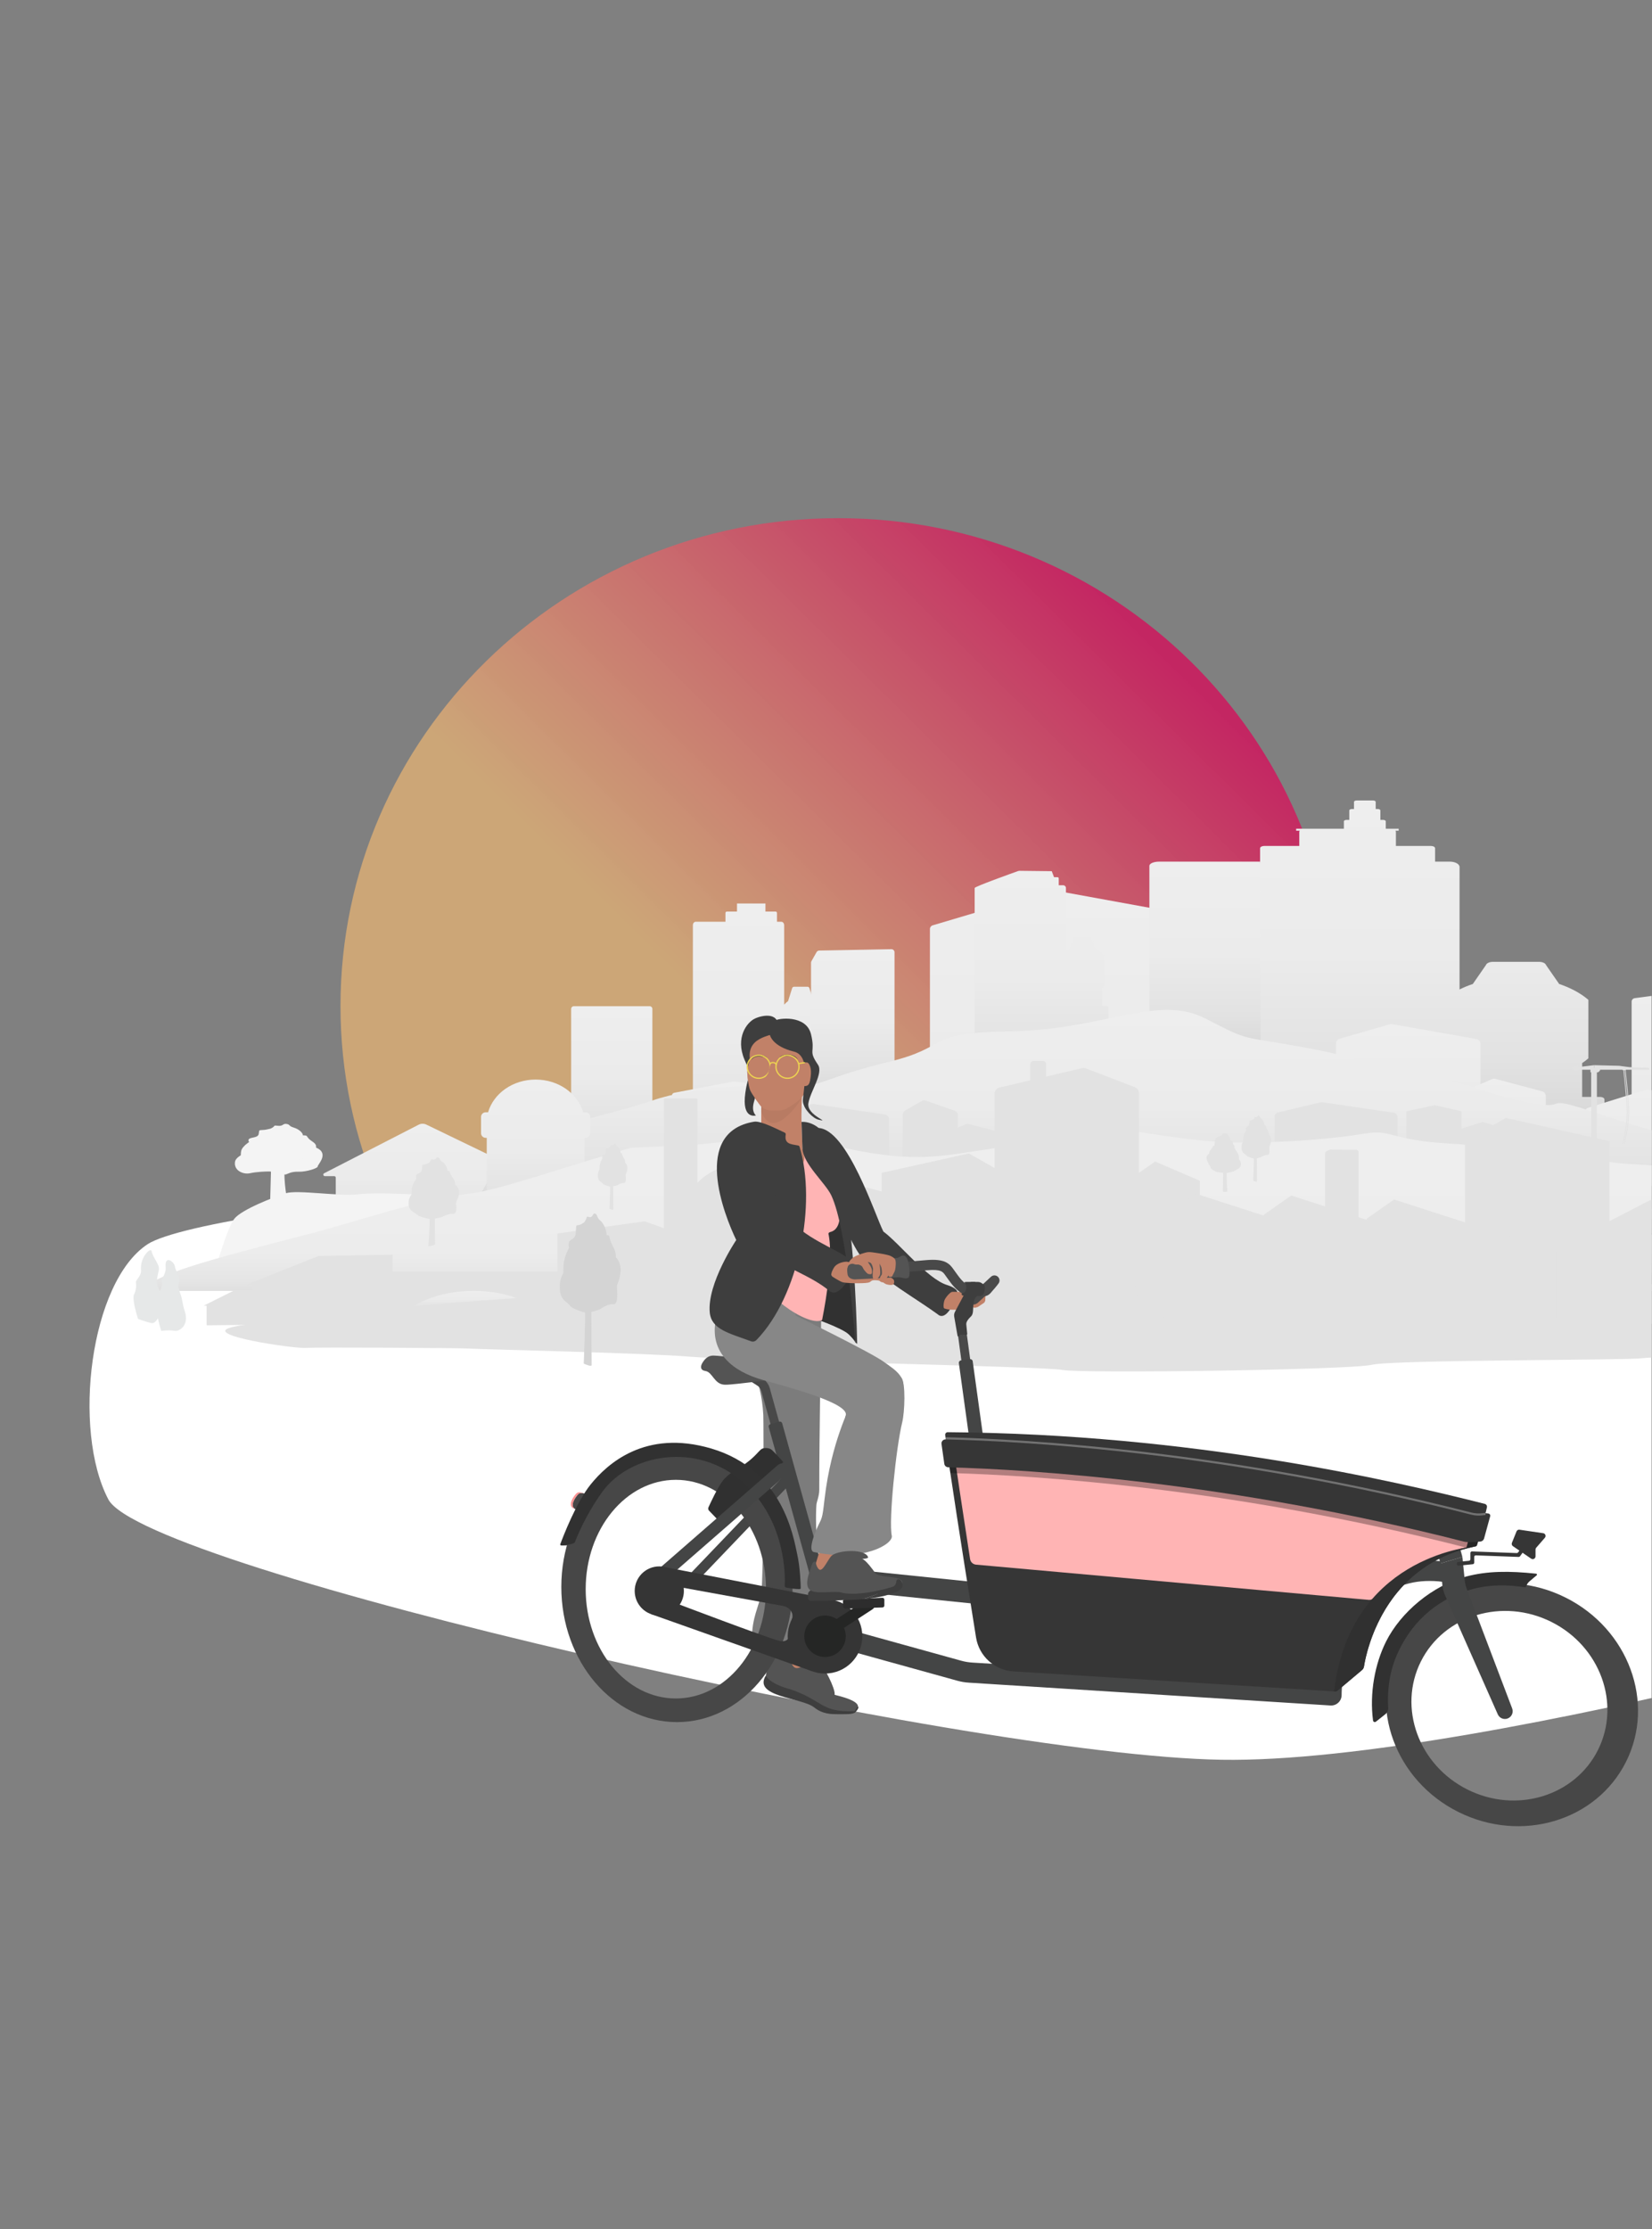 <svg width="1806" height="2436" viewBox="0 0 1806 2436" fill="none" xmlns="http://www.w3.org/2000/svg">
<rect x="0" y="0" width="1806" height="2436" fill="#808080" stroke="none"/>
<g clip-path="url(#clip0_4020_11462)">
<path d="M916.41 1632.58C1216.95 1632.58 1460.59 1393.88 1460.59 1099.43C1460.59 804.973 1216.95 566.27 916.41 566.27C615.868 566.27 372.23 804.973 372.23 1099.43C372.23 1393.88 615.868 1632.58 916.41 1632.58Z" fill="url(#paint0_linear_4020_11462)"/>
<path d="M161.53 1359.6C193.72 1338.62 386.67 1306.33 570.92 1306.31C755.16 1306.29 1705.89 1361.22 1888.84 1347.01C2071.79 1332.8 2238.5 1399.8 2294.54 1427.77C2350.59 1455.74 2405.6 1677.31 2344.89 1707.06C2284.17 1736.81 1621.01 1927.81 1335.4 1923.14C1049.78 1918.47 158.12 1714.32 118.42 1638.57C78.72 1562.82 98.32 1400.8 161.54 1359.6H161.53Z" fill="white"/>
<path d="M1363.49 1011.51L1150.79 972.76C1150.15 972.64 1149.49 972.68 1148.87 972.86L1019.58 1011.25C1017.82 1011.77 1016.62 1013.39 1016.62 1015.22V1470.8C1016.62 1473.09 1018.47 1474.94 1020.76 1474.94H1362.76C1365.05 1474.94 1366.9 1473.09 1366.9 1470.8V1015.59C1366.9 1013.59 1365.47 1011.88 1363.5 1011.52L1363.49 1011.51Z" fill="url(#paint1_linear_4020_11462)"/>
<path d="M500.11 1442.66L421.19 1424.02L491.48 1406.1H542.04L593.84 1413.85V1427.76L500.11 1442.66Z" fill="url(#paint2_linear_4020_11462)"/>
<path d="M1256.53 1212.72V946.24C1256.53 943.69 1261.22 941.64 1267.03 941.64H1377.53L1381.62 1080.69L1425.86 1147.88L1443.13 1202.35L1256.54 1212.73L1256.53 1212.72Z" fill="url(#paint3_linear_4020_11462)"/>
<path d="M1955.27 1320.64V1332.54H1011.24V1327.77H968.781C965.981 1327.77 965.521 1325.55 968.241 1325.18L1378.59 1285.91L1377.54 941.64V927.04C1377.54 925.62 1379.58 924.48 1382.13 924.48H1420.41V909.01C1420.41 908.57 1420.62 908.17 1420.98 907.81H1416.98V905.65H1469.15V897.6C1469.15 896.74 1470.44 896.02 1471.99 896.02H1475.06V885.71C1475.06 884.83 1476.35 884.13 1477.9 884.13H1480.23V876.34C1480.23 875.48 1481.49 874.78 1483.07 874.78H1501.09C1502.64 874.78 1503.93 875.48 1503.93 876.34V884.13H1506.22C1507.79 884.13 1509.05 884.82 1509.05 885.71V896.02H1512.13C1513.71 896.02 1514.96 896.74 1514.96 897.6V905.65H1529.07V907.81H1525.47C1525.82 908.17 1526.04 908.57 1526.04 909.01V924.48H1564.32C1566.83 924.48 1568.87 925.62 1568.87 927.04V941.64H1585.07C1590.87 941.64 1595.61 944.26 1595.61 947.51V1081.33C1600.09 1079.07 1604.97 1077.07 1610.12 1075.33L1624.46 1054.65C1625.14 1052.61 1628.33 1051.13 1632.06 1051.13H1682.56C1686.29 1051.13 1689.48 1052.6 1690.16 1054.65L1704.49 1075.31C1716.82 1079.46 1727.43 1085.15 1735.6 1091.95C1735.92 1092.2 1736.18 1092.43 1736.42 1092.65V1156.62C1734.35 1158.43 1732.09 1160.15 1729.65 1161.78V1198.77H1749.18C1751.87 1198.77 1754.02 1199.98 1754.02 1201.47V1256.28H1768.24C1770.61 1256.28 1772.54 1257.35 1772.54 1258.68V1320.65H1955.29L1955.27 1320.64Z" fill="url(#paint4_linear_4020_11462)"/>
<path d="M963.13 1253.12V1387.36H685.28V1257.74H672.78C671.96 1257.74 671.83 1256.3 672.62 1256.06L757.47 1231.58V1011.14C757.47 1009.04 758.85 1007.33 760.56 1007.33H793.08V997.86C793.08 996.94 793.68 996.21 794.44 996.21H805.7V987.38H836.79V996.21H848.05C848.79 996.21 849.39 996.94 849.39 997.86V1007.33H854.16C855.87 1007.33 857.27 1009.04 857.27 1011.14V1097.92C858.59 1096.45 860.02 1095.16 861.54 1094.03L865.76 1080.62C865.97 1079.3 866.9 1078.34 868 1078.34H882.86C883.96 1078.34 884.9 1079.29 885.1 1080.62L889.32 1094.02C892.95 1096.72 896.07 1100.4 898.48 1104.81C898.58 1104.97 898.65 1105.12 898.72 1105.26V1146.74C898.11 1147.91 897.45 1149.03 896.73 1150.09V1174.08H902.48C903.28 1174.08 903.91 1174.86 903.91 1175.83V1211.38H908.09C908.79 1211.38 909.36 1212.08 909.36 1212.93V1253.12H963.15H963.13Z" fill="url(#paint5_linear_4020_11462)"/>
<path d="M1271.17 1161.89V1268.09H993.32V1165.54H980.82C980 1165.54 979.87 1164.4 980.66 1164.21L1065.51 1144.85V970.45C1065.51 968.92 1106.14 954.36 1112.82 951.98C1113.43 951.76 1114.07 951.66 1114.72 951.66L1149.81 952.06L1152.28 958.63H1156.09C1156.83 958.63 1157.43 959.21 1157.43 959.94V967.43H1162.2C1163.91 967.43 1165.31 968.78 1165.31 970.44V1039.09C1166.63 1037.93 1168.06 1036.9 1169.58 1036.01L1173.8 1025.4C1174.01 1024.35 1174.94 1023.6 1176.04 1023.6H1190.9C1192 1023.6 1192.94 1024.36 1193.14 1025.4L1197.36 1036C1200.99 1038.13 1204.11 1041.05 1206.52 1044.54C1206.62 1044.66 1206.69 1044.79 1206.76 1044.9V1077.72C1206.15 1078.65 1205.49 1079.54 1204.77 1080.37V1099.35H1210.52C1211.32 1099.35 1211.95 1099.97 1211.95 1100.74V1128.86H1216.13C1216.83 1128.86 1217.4 1129.41 1217.4 1130.09V1161.89H1271.19H1271.17Z" fill="url(#paint6_linear_4020_11462)"/>
<path d="M977.91 1040.71V1246.32C977.91 1248.2 976.39 1249.72 974.51 1249.72H890.05C888.17 1249.72 886.65 1248.2 886.65 1246.32V1052.09C886.65 1051.5 886.8 1050.92 887.09 1050.41L892.69 1040.53C893.28 1039.48 894.38 1038.83 895.59 1038.8L974.45 1037.31C976.35 1037.27 977.92 1038.81 977.92 1040.71H977.91Z" fill="url(#paint7_linear_4020_11462)"/>
<path d="M710.23 1099.62H627.36C625.726 1099.62 624.4 1100.95 624.4 1102.58V1304.58C624.4 1306.21 625.726 1307.54 627.36 1307.54H710.23C711.865 1307.54 713.19 1306.21 713.19 1304.58V1102.58C713.19 1100.95 711.865 1099.62 710.23 1099.62Z" fill="url(#paint8_linear_4020_11462)"/>
<path d="M575.37 1285.33H541.01C540.09 1285.33 539.34 1286.08 539.34 1287V1390.04C539.34 1390.96 538.59 1391.71 537.67 1391.71H368.74C367.82 1391.71 367.07 1390.96 367.07 1390.04V1287C367.07 1286.08 366.32 1285.33 365.4 1285.33H355.13C353.38 1285.33 352.81 1282.97 354.37 1282.17L457.65 1229.12C460.3 1227.76 463.43 1227.72 466.12 1229.02L576.11 1282.15C577.71 1282.92 577.16 1285.32 575.38 1285.32L575.37 1285.33Z" fill="url(#paint9_linear_4020_11462)"/>
<path d="M233.87 1392.85C233.87 1392.85 247.85 1342.42 256.07 1332.01C264.29 1321.6 299.64 1308.17 312.25 1304.06C324.86 1299.95 370.35 1307.62 391.45 1305.16C412.55 1302.69 451.74 1305.71 464.9 1305.43C478.05 1305.16 545.47 1307.35 545.47 1307.35L565.48 1339.69L333.36 1392.58L233.88 1392.85H233.87Z" fill="#F4F4F4"/>
<path d="M1613.94 1135.46L1521.91 1119.22C1521.08 1119.07 1520.24 1119.12 1519.43 1119.35L1464.61 1135.12C1462.25 1135.8 1460.62 1137.96 1460.62 1140.41V1317.56C1460.62 1320.6 1463.09 1323.07 1466.13 1323.07H1612.98C1616.02 1323.07 1618.49 1320.6 1618.49 1317.56V1140.88C1618.49 1138.21 1616.57 1135.92 1613.94 1135.46Z" fill="url(#paint10_linear_4020_11462)"/>
<path d="M1685.82 1192.58L1634.7 1179.03C1633.51 1178.71 1632.24 1178.81 1631.1 1179.3L1601.16 1192.23C1599.14 1193.1 1597.84 1195.09 1597.84 1197.29V1280.4C1597.84 1283.44 1600.31 1285.91 1603.35 1285.91H1684.42C1687.46 1285.91 1689.93 1283.44 1689.93 1280.4V1197.91C1689.93 1195.41 1688.25 1193.23 1685.83 1192.59L1685.82 1192.58Z" fill="url(#paint11_linear_4020_11462)"/>
<path d="M909.5 1194.4L802.56 1181.89C802.26 1181.85 801.95 1181.87 801.65 1181.92L737.01 1194.25C735.59 1194.52 734.57 1195.76 734.57 1197.2V1275.85C734.57 1277.51 735.91 1278.85 737.57 1278.85H909.15C910.81 1278.85 912.15 1277.51 912.15 1275.85V1197.39C912.15 1195.87 911.01 1194.58 909.5 1194.41V1194.4Z" fill="url(#paint12_linear_4020_11462)"/>
<path d="M1787.09 1090.83L1879.96 1078.46C1881.04 1078.32 1882.13 1078.36 1883.2 1078.59L1938.6 1090.62C1940.36 1091 1941.62 1092.56 1941.62 1094.37V1386.82C1941.62 1388.94 1939.9 1390.66 1937.78 1390.66H1787.59C1785.47 1390.66 1783.75 1388.94 1783.75 1386.82V1094.63C1783.75 1092.71 1785.17 1091.08 1787.08 1090.83H1787.09Z" fill="url(#paint13_linear_4020_11462)"/>
<path d="M1907.39 1210.99L1803.3 1191.05C1801.49 1190.7 1799.62 1190.81 1797.86 1191.36L1735.52 1210.82C1734.4 1211.17 1733.64 1212.2 1733.64 1213.37V1345.16C1733.64 1346.64 1734.84 1347.83 1736.31 1347.83H1906.88C1908.36 1347.83 1909.55 1346.63 1909.55 1345.16V1213.61C1909.55 1212.33 1908.64 1211.23 1907.38 1210.99H1907.39Z" fill="url(#paint14_linear_4020_11462)"/>
<path d="M506.21 1342.54C506.21 1342.54 535.61 1279.84 556.57 1257.4C577.53 1234.96 668.79 1218.12 713.18 1202.69C757.57 1187.26 830.33 1184.45 862.39 1187.26C894.45 1190.07 900.62 1177.44 970.91 1160.61C1041.2 1143.78 1007.91 1128.35 1106.56 1126.94C1205.21 1125.54 1265.64 1086.26 1317.43 1112.91C1369.22 1139.56 1353.19 1131.15 1428.42 1145.17C1503.64 1159.2 1502.41 1167.61 1562.84 1177.43C1623.27 1187.25 1625.73 1197.07 1673.83 1205.49C1721.92 1213.91 1676.3 1192.87 1755.22 1219.52C1834.14 1246.17 1827.98 1234.95 1869.91 1265.81C1911.84 1296.67 1284.15 1392.06 1284.15 1392.06L799.51 1293.87L506.21 1342.54Z" fill="url(#paint15_linear_4020_11462)"/>
<path d="M869.67 1207.92H861.03V1265.29H869.67V1207.92Z" fill="#E2E2E2"/>
<path d="M967.331 1217.94L889.63 1206.54C888.97 1206.44 888.291 1206.47 887.641 1206.63L841.611 1217.63C839.231 1218.2 837.561 1220.32 837.561 1222.76V1465.72C837.561 1468.63 839.921 1471 842.841 1471H966.57C969.48 1471 971.851 1468.64 971.851 1465.72V1223.15C971.851 1220.53 969.931 1218.31 967.341 1217.93L967.331 1217.94Z" fill="#E2E2E2"/>
<path d="M1043.68 1213.86L1012.06 1202.79C1010.64 1202.29 1009.07 1202.43 1007.76 1203.18L989.53 1213.58C987.91 1214.51 986.9 1216.23 986.9 1218.1V1467.97C986.9 1470.85 989.23 1473.18 992.11 1473.18H1041.95C1044.83 1473.18 1047.16 1470.85 1047.16 1467.97V1218.77C1047.16 1216.56 1045.76 1214.59 1043.67 1213.86H1043.68Z" fill="#E2E2E2"/>
<path d="M1098.1 1238.48L1057.33 1228.04L1032.3 1238.48V1479.34H1098.1V1238.48Z" fill="#E2E2E2"/>
<path d="M1523.69 1216.04L1445.41 1204.56C1444.82 1204.47 1444.21 1204.5 1443.63 1204.64L1397.07 1215.77C1394.94 1216.28 1393.44 1218.18 1393.44 1220.36V1464.31C1393.44 1466.92 1395.56 1469.03 1398.16 1469.03H1523C1525.61 1469.03 1527.72 1466.91 1527.72 1464.31V1220.71C1527.72 1218.37 1526 1216.38 1523.68 1216.04H1523.69Z" fill="#E2E2E2"/>
<path d="M1597.62 1214.42L1568.5 1207.81L1537.36 1214.42V1472.52H1597.62V1214.42Z" fill="#E2E2E2"/>
<path d="M1653.99 1236.5L1621.09 1226.06L1588.19 1236.5V1477.36H1653.99V1236.5Z" fill="#E2E2E2"/>
<path d="M645.221 1220.62V1238.41C645.221 1241.21 642.951 1243.49 640.141 1243.49H639.001V1390.66H532.121V1243.49H530.971C528.171 1243.49 525.891 1241.21 525.891 1238.41V1220.62C525.891 1217.82 528.171 1215.54 530.971 1215.54H533.581C539.571 1194.97 560.571 1179.78 585.571 1179.78C610.571 1179.78 631.571 1194.97 637.561 1215.54H640.151C642.961 1215.54 645.231 1217.82 645.231 1220.62H645.221Z" fill="url(#paint16_linear_4020_11462)"/>
<path d="M2207.22 1410.8H761.2L530.88 1397.65L445.43 1410.8H154.21C171.69 1392.38 212.09 1380.94 341.72 1347.5C384.71 1336.41 459.29 1310.5 514.92 1304.2C543.79 1300.94 618.87 1274.89 689.48 1254.36C714.7 1253.18 739.04 1252.27 757.59 1251.07C795.82 1248.6 843.92 1237.5 924.07 1254.77C1004.23 1272.04 1033.82 1262.17 1079.45 1256C1125.08 1249.83 1146.04 1227.64 1189.21 1230.1C1232.37 1232.57 1296.49 1248.6 1355.69 1248.6C1414.89 1248.6 1462.97 1243.67 1492.57 1238.73C1522.17 1233.79 1518.47 1246.13 1586.29 1249.83C1654.12 1253.53 1657.82 1269.56 1693.57 1258.46C1695.11 1257.98 1696.69 1257.35 1698.32 1256.59C1728.39 1264.77 1756.41 1270.56 1779.13 1271.86C2024.13 1285.84 2012.75 1348.33 2104.7 1354.08C2157.32 1357.37 2190.2 1379.56 2205 1399.29C2209.02 1404.65 2209.16 1408.32 2207.22 1410.8Z" fill="url(#paint17_linear_4020_11462)"/>
<path d="M296.36 1275.29C296.36 1275.29 295.26 1314.75 295.26 1316.12C295.26 1317.49 314.44 1315.3 314.44 1315.3C314.44 1315.3 309.51 1287.89 311.43 1278.85C313.35 1269.81 296.36 1275.29 296.36 1275.29Z" fill="#F4F4F4"/>
<path d="M287.59 1255.83C282.4 1255.45 258.27 1260.49 256.9 1269.81C255.53 1279.13 265.67 1283.79 273.34 1282.14C281.01 1280.5 290.61 1280.22 294.44 1280.22C298.27 1280.22 309.79 1284.06 312.25 1283.51C314.72 1282.96 318.01 1280.22 326.5 1280.5C334.99 1280.78 347.6 1276.66 347.33 1274.74C347.06 1272.82 360.48 1260.49 345.69 1254.19C330.89 1247.89 323.77 1258.3 318.56 1255.56C313.35 1252.82 310.06 1244.32 302.12 1248.16C294.17 1252 294.99 1256.38 287.6 1255.83H287.59Z" fill="#F4F4F4"/>
<path d="M271.421 1270.08C262.661 1272.58 262.651 1262.13 263.751 1257.47C264.851 1252.81 274.161 1244.59 287.591 1241.85C301.021 1239.11 296.911 1235 306.231 1234.45C315.551 1233.9 313.631 1240.75 325.691 1240.75C337.751 1240.75 333.911 1240.48 337.471 1244.31C341.031 1248.15 347.341 1249.24 345.141 1255.55C342.951 1261.85 317.191 1273.36 307.321 1270.07C297.451 1266.78 273.341 1269.52 271.421 1270.07V1270.08Z" fill="#F4F4F4"/>
<path d="M326.25 1269.33C329.71 1273.72 313.08 1271.45 305.73 1269.96C298.38 1268.47 285.86 1262.59 282.3 1256.1C278.74 1249.61 271.96 1250.52 271.64 1246.31C271.33 1242.1 282.11 1244.43 282.84 1239.14C283.56 1233.85 282.9 1235.47 289.22 1234.74C295.54 1234.01 297.66 1231.48 307.56 1233.82C317.46 1236.15 334.23 1249.96 328.41 1253.58C322.59 1257.2 325.5 1268.37 326.26 1269.34L326.25 1269.33Z" fill="#F4F4F4"/>
<path d="M327.18 1245.4C330.95 1246.84 331.35 1242.21 331.05 1240.1C330.75 1237.99 326.95 1233.99 321.13 1232.26C315.31 1230.53 317.28 1228.87 313.19 1228.27C309.1 1227.67 309.68 1230.78 304.36 1230.32C299.04 1229.86 300.74 1229.88 299.02 1231.45C297.3 1233.02 294.48 1233.26 295.2 1236.14C295.93 1239.02 306.85 1245.11 311.33 1244.02C315.81 1242.94 326.35 1245.07 327.17 1245.39L327.18 1245.4Z" fill="#F4F4F4"/>
<path d="M498.55 1314.58C498.72 1316.83 500.25 1326.79 495.35 1326.47C490.44 1326.15 484.65 1329.25 483.23 1329.9C482.31 1330.32 478.5 1331.21 475.32 1331.79C475.45 1345.61 475.63 1358.56 475.63 1359.64C475.63 1361.25 468.24 1361.88 468.24 1361.88C468.24 1361.88 469.64 1345.81 469.71 1332.17C465.87 1331.52 457.37 1329.21 456.22 1327.76C453.58 1324.44 445.93 1324.22 446.72 1313.3C446.94 1310.25 448.19 1307.58 449.94 1305.35C449.88 1303.05 450.02 1300.76 450.22 1299.1C450.57 1296.1 452.35 1291.83 455.18 1288.07C454.95 1287.51 454.81 1286.84 454.78 1286.01C454.6 1281.08 460.83 1283.81 461.26 1277.6C461.67 1271.4 461.29 1273.31 464.94 1272.45C466.56 1272.07 467.7 1271.28 468.98 1270.76C469.46 1270.04 470.11 1269.51 470.61 1268.59C471.6 1266.76 470.61 1266.73 473.7 1267.27C476.77 1267.82 476.43 1264.17 478.8 1264.87C481.16 1265.57 480.03 1267.53 483.39 1269.55C486.76 1271.57 488.95 1276.27 489.13 1278.74C489.15 1278.97 489.16 1279.23 489.17 1279.5C492.29 1279.56 491.18 1280.06 492.84 1283.68C494.66 1287.66 497.73 1289.13 497.52 1294.54C497.69 1294.68 497.87 1294.82 498.05 1294.98C506.6 1302.37 498.41 1312.34 498.57 1314.59L498.55 1314.58Z" fill="#E2E2E2"/>
<path d="M1387.65 1253.82C1387.75 1255.39 1388.65 1262.35 1385.77 1262.12C1382.89 1261.9 1379.5 1264.06 1378.67 1264.51C1378.13 1264.8 1375.9 1265.42 1374.03 1265.83C1374.11 1275.49 1374.21 1290.27 1374.21 1291.02C1374.21 1292.14 1369.99 1290.35 1369.99 1290.35C1369.99 1290.35 1370.7 1275.62 1370.74 1266.09C1368.49 1265.64 1363.51 1264.02 1362.83 1263.01C1361.28 1260.69 1356.8 1260.54 1357.26 1252.91C1357.39 1250.78 1358.12 1248.92 1359.15 1247.36C1359.12 1245.76 1359.2 1244.16 1359.31 1243C1359.52 1240.9 1360.56 1237.92 1362.22 1235.29C1362.09 1234.9 1362 1234.43 1361.99 1233.85C1361.88 1230.41 1365.54 1232.31 1365.78 1227.98C1366.02 1223.65 1365.8 1224.98 1367.94 1224.38C1368.89 1224.11 1369.56 1223.56 1370.31 1223.2C1370.59 1222.7 1370.97 1222.33 1371.26 1221.68C1371.84 1220.4 1371.26 1220.38 1373.07 1220.76C1374.87 1221.14 1374.67 1218.59 1376.06 1219.08C1377.45 1219.57 1376.78 1220.93 1378.75 1222.35C1380.72 1223.76 1382.01 1227.04 1382.11 1228.77C1382.12 1228.93 1382.13 1229.11 1382.13 1229.3C1383.96 1229.34 1383.31 1229.69 1384.28 1232.22C1385.35 1235 1387.15 1236.02 1387.02 1239.81C1387.12 1239.91 1387.22 1240.01 1387.33 1240.12C1392.34 1245.28 1387.54 1252.25 1387.63 1253.82H1387.65Z" fill="#E2E2E2"/>
<path d="M683.96 1284.51C684.06 1286.08 684.96 1293.04 682.08 1292.81C679.2 1292.59 675.81 1294.75 674.98 1295.2C674.44 1295.49 672.21 1296.11 670.34 1296.52C670.42 1306.18 670.52 1320.96 670.52 1321.71C670.52 1322.83 666.3 1321.04 666.3 1321.04C666.3 1321.04 667.01 1306.31 667.05 1296.78C664.8 1296.33 659.82 1294.71 659.14 1293.7C657.59 1291.38 653.11 1291.23 653.57 1283.6C653.7 1281.47 654.43 1279.61 655.46 1278.05C655.43 1276.45 655.51 1274.85 655.62 1273.69C655.83 1271.59 656.87 1268.61 658.53 1265.98C658.4 1265.59 658.31 1265.12 658.3 1264.54C658.19 1261.1 661.85 1263 662.09 1258.67C662.33 1254.34 662.11 1255.67 664.25 1255.07C665.2 1254.8 665.87 1254.25 666.62 1253.89C666.9 1253.39 667.28 1253.02 667.57 1252.37C668.15 1251.09 667.57 1251.07 669.38 1251.45C671.18 1251.83 670.98 1249.28 672.37 1249.77C673.76 1250.26 673.09 1251.62 675.06 1253.04C677.03 1254.45 678.32 1257.73 678.42 1259.46C678.43 1259.62 678.44 1259.8 678.44 1259.99C680.27 1260.03 679.62 1260.38 680.59 1262.91C681.66 1265.69 683.46 1266.71 683.33 1270.5C683.43 1270.6 683.53 1270.7 683.64 1270.81C688.65 1275.97 683.85 1282.94 683.94 1284.51H683.96Z" fill="#E2E2E2"/>
<path d="M1321.33 1271.94C1321.22 1273.21 1322.95 1273.01 1323.5 1276.31C1323.71 1277.54 1328.83 1280.4 1329.8 1280.76C1330.43 1281 1334.97 1281.34 1337.13 1281.67C1337.04 1289.49 1336.92 1301.46 1336.92 1302.07C1336.92 1302.98 1341.72 1302.37 1341.72 1302.37C1341.72 1302.37 1340.99 1289.6 1340.94 1281.88C1343.56 1281.51 1349.34 1280.2 1350.12 1279.38C1351.92 1277.5 1357.12 1277.38 1356.58 1271.2C1356.43 1269.47 1355.58 1267.97 1354.39 1266.7C1354.43 1265.4 1354.33 1264.11 1354.2 1263.17C1353.96 1261.47 1352.75 1259.06 1350.83 1256.93C1350.99 1256.61 1349.63 1254.61 1349.65 1254.14C1349.77 1251.35 1348.41 1251.63 1348.15 1250.53C1347.34 1247.11 1347.83 1246.63 1345.34 1246.15C1344.24 1245.93 1344.98 1242.96 1344.11 1242.66C1343.78 1242.25 1342.87 1240.78 1342.53 1240.26C1341.85 1239.22 1339.91 1238.24 1337.81 1238.54C1335.72 1238.85 1336.6 1240.41 1334.99 1240.81C1333.38 1241.21 1332.34 1242.13 1330.06 1243.28C1327.77 1244.42 1327.85 1250.26 1327.73 1251.65C1327.72 1251.78 1327.71 1251.92 1327.7 1252.08C1325.58 1252.11 1326.33 1252.4 1325.2 1254.45C1323.96 1256.7 1321.87 1257.53 1322.01 1260.59C1321.89 1260.67 1321.77 1260.75 1321.65 1260.84C1315.83 1265.02 1321.41 1270.66 1321.3 1271.93L1321.33 1271.94Z" fill="#E2E2E2"/>
<path d="M176.26 1454.47C169.42 1432.8 171.601 1426.39 172.411 1417.7C172.811 1413.48 178.251 1407.44 177.111 1399.46C176.701 1396.61 181.711 1391.88 181.101 1385.06C179.821 1370.66 190.341 1379.1 191.081 1383.49C192.221 1390.33 196.92 1394.32 195.781 1400.02C194.641 1405.72 195.071 1408.71 197.351 1414.42C199.631 1420.12 199.001 1424.02 201.911 1432.66C207.181 1448.34 196.21 1455.47 190.51 1454.33C184.81 1453.19 176.26 1454.47 176.26 1454.47Z" fill="#E6E8E8"/>
<path d="M150.88 1441.35C144.04 1419.68 146.32 1415.12 146.32 1415.12C146.32 1415.12 149.74 1409.42 148.6 1401.44C148.19 1398.59 154.77 1394.72 154.16 1387.9C152.88 1373.5 164.97 1362.84 165.71 1367.23C166.85 1374.07 174.83 1382.05 173.69 1387.76C172.55 1393.46 170.27 1400.3 172.55 1406C174.83 1411.7 177.11 1415.12 177.11 1424.24C177.11 1433.36 171.41 1447.05 165.71 1445.91C160.01 1444.77 150.89 1441.35 150.89 1441.35H150.88Z" fill="#E6E8E8"/>
<path d="M1742.63 1164.05V1169.03H1803.08L1802.76 1166.9L1781.24 1166.22L1770.22 1164.75L1742.63 1164.05Z" fill="#E2E2E2"/>
<path d="M1742.63 1164.05V1169.03H1719.09V1166.9L1742.63 1164.05Z" fill="#E2E2E2"/>
<path d="M1739.51 1258.22H1745.75V1167.21H1739.51V1258.22Z" fill="#E2E2E2"/>
<path d="M1721.06 1169.55H1724.9C1725.19 1169.55 1725.43 1169.31 1725.43 1169.02V1165.73C1725.43 1165.44 1725.19 1165.2 1724.9 1165.2H1721.06C1720.77 1165.2 1720.53 1165.44 1720.53 1165.73V1169.02C1720.53 1169.31 1720.77 1169.55 1721.06 1169.55Z" fill="#E2E2E2"/>
<path d="M1738.69 1171.89H1747.07L1749.13 1170.02L1749.36 1167.21H1738.69V1171.89Z" fill="#E2E2E2"/>
<path d="M1773.85 1169.55H1777.46V1167.58H1773.85V1169.55Z" fill="#E2E2E2"/>
<path d="M1776.73 1169.55C1776.73 1169.55 1780.8 1205.18 1780.58 1216.16C1780.25 1232.7 1775.65 1250.11 1775.65 1250.11" stroke="#E2E2E2" stroke-width="0.82" stroke-miterlimit="10"/>
<path d="M1775.09 1169.55C1775.09 1169.55 1779.16 1205.18 1778.94 1216.16C1778.61 1232.7 1774.01 1250.11 1774.01 1250.11" stroke="#E2E2E2" stroke-width="0.82" stroke-miterlimit="10"/>
<path d="M253.13 1450.5C219.32 1458.98 320.55 1473.82 333.7 1473.02C346.85 1472.22 503.89 1473.02 514.57 1473.82C525.26 1474.62 708.6 1478.65 754.64 1482.67C800.68 1486.69 1141.05 1493.12 1161.61 1497.15C1182.16 1501.17 1475.67 1497.15 1499.52 1491.52C1523.36 1485.89 1779.88 1486.69 1795.5 1484.28C1811.12 1481.87 1987.06 1482.67 2024.06 1477.04C2061.06 1471.41 2184.71 1467.37 2189.89 1464.16C2195.07 1460.95 1748.64 1395.01 1748.64 1395.01C1748.64 1395.01 1205.19 1397.42 1099.96 1391.79C994.72 1386.16 570.49 1418.33 522.8 1421.54C475.11 1424.76 285.2 1442.45 253.13 1450.49V1450.5Z" fill="#E2E2E2"/>
<path d="M1092.73 1188.51L1182.92 1167.31C1184.31 1166.98 1185.77 1167.08 1187.11 1167.59L1240.51 1188.05C1243.27 1189.11 1245.1 1191.76 1245.1 1194.72V1441.13C1245.1 1445.07 1241.9 1448.27 1237.96 1448.27H1094.37C1090.43 1448.27 1087.23 1445.07 1087.23 1441.13V1195.46C1087.23 1192.15 1089.51 1189.27 1092.74 1188.51H1092.73Z" fill="#E2E2E2"/>
<path d="M1601.62 1247.11L1646.24 1221.72L1759.49 1247.11V1438.64H1601.62V1247.11Z" fill="#E2E2E2"/>
<path d="M1311.7 1290.36L1262.78 1269.39L1232.76 1290.36L1245.09 1448.27L1311.7 1427.36V1290.36Z" fill="#E2E2E2"/>
<path d="M1485.19 1361.85L1308.05 1304.77L1278.04 1325.74V1432.46L1485.19 1434.39V1361.85Z" fill="#E2E2E2"/>
<path d="M1588.76 1363.63L1411.63 1306.54L1381.61 1327.51V1434.24L1588.76 1436.17V1363.63Z" fill="#E2E2E2"/>
<path d="M1701.19 1367.97L1524.06 1310.88L1494.04 1331.85V1438.57L1701.19 1440.51V1367.97Z" fill="#E2E2E2"/>
<path d="M1953.54 1374.24L1807.57 1311.92C1806.04 1311.27 1804.3 1311.33 1802.82 1312.1L1752.78 1338.02C1750.93 1338.98 1749.77 1340.89 1749.77 1342.97V1440.78C1749.77 1443.84 1752.23 1446.33 1755.29 1446.35L1951.29 1448.18C1954.39 1448.21 1956.92 1445.7 1956.92 1442.61V1379.38C1956.92 1377.15 1955.59 1375.13 1953.53 1374.25L1953.54 1374.24Z" fill="#E2E2E2"/>
<path d="M267.84 1404.6L348.23 1372.6L429.15 1371.22V1446.08L275.87 1447.37L276 1404.44L267.84 1404.6Z" fill="#E2E2E2"/>
<path d="M222.561 1426.96L255.901 1410.29H287.921C288.301 1410.29 288.611 1410.59 288.611 1410.97V1447.04C288.611 1447.41 288.311 1447.71 287.941 1447.72L226.531 1448.35C226.151 1448.35 225.851 1448.05 225.851 1447.67L225.901 1427.58C225.901 1427.2 225.591 1426.89 225.211 1426.9L222.561 1426.96Z" fill="#E2E2E2"/>
<path d="M1482.21 1256.44L1454.52 1256.32C1454.06 1256.32 1453.61 1256.42 1453.2 1256.62L1450.19 1258.09C1449.16 1258.59 1448.51 1259.64 1448.51 1260.78V1427.25C1448.51 1428.82 1449.73 1430.13 1451.3 1430.23L1482 1432.35C1483.73 1432.47 1485.2 1431.1 1485.2 1429.37V1259.43C1485.2 1257.78 1483.87 1256.45 1482.22 1256.44H1482.21Z" fill="#E2E2E2"/>
<path d="M1140.08 1159.38H1129.84C1127.9 1159.38 1126.33 1160.95 1126.33 1162.89V1181.22C1126.33 1183.16 1127.9 1184.73 1129.84 1184.73H1140.08C1142.02 1184.73 1143.59 1183.16 1143.59 1181.22V1162.89C1143.59 1160.95 1142.02 1159.38 1140.08 1159.38Z" fill="#E2E2E2"/>
<path d="M1096.74 1281.72L1059.19 1260.53L963.881 1281.72V1441.54H1096.74V1281.72Z" fill="#E2E2E2"/>
<path d="M742.22 1348.03L704.67 1334.69L609.36 1348.03V1448.65H742.22V1348.03Z" fill="#E2E2E2"/>
<path d="M761.591 1200.48L726.611 1200.44C726.141 1200.44 725.761 1200.81 725.761 1201.27V1439.93C725.761 1440.36 726.101 1440.72 726.541 1440.76L761.521 1443.88C762.021 1443.92 762.451 1443.54 762.451 1443.05V1201.31C762.451 1200.85 762.071 1200.48 761.601 1200.48H761.591Z" fill="#E2E2E2"/>
<path d="M967.83 1303.12L887.99 1282.15L839 1303.12V1438.64L967.83 1440.12V1303.12Z" fill="#E2E2E2"/>
<path d="M877.031 1318.81V1445.97H749.851V1318.91C750.111 1316.61 750.571 1314.36 751.201 1312.15C757.771 1289.13 783.141 1271.97 813.441 1271.97C843.741 1271.97 869.111 1289.13 875.691 1312.15C876.311 1314.32 876.771 1316.55 877.031 1318.81Z" fill="#E2E2E2"/>
<path d="M879.36 1310.88H747.52C744.715 1310.88 742.44 1313.15 742.44 1315.96V1336.22C742.44 1339.03 744.715 1341.3 747.52 1341.3H879.36C882.166 1341.3 884.44 1339.03 884.44 1336.22V1315.96C884.44 1313.15 882.166 1310.88 879.36 1310.88Z" fill="#E2E2E2"/>
<path d="M622.241 1389.67V1445.43H603.111C589.111 1425.03 556.171 1410.71 517.76 1410.71C479.35 1410.71 446.401 1425.03 432.411 1445.43H413.291V1389.67H622.231H622.241Z" fill="#E2E2E2"/>
<path d="M646.32 1414.82C646.32 1414.82 646.82 1489.14 646.82 1491.72C646.82 1494.3 638.15 1490.17 638.15 1490.17C638.15 1490.17 640.38 1438.56 639.51 1421.52C638.64 1404.49 646.32 1414.81 646.32 1414.81V1414.82Z" fill="#D4D4D4"/>
<path d="M633.36 1377.75C629.74 1377.03 612.94 1386.52 611.98 1404.07C611.03 1421.62 620.26 1421.96 623.43 1427.3C625.05 1430.03 638.83 1434.66 641.5 1434.66C644.17 1434.66 654.25 1431.78 655.97 1430.74C657.69 1429.71 664.66 1424.73 670.57 1425.24C676.49 1425.76 674.63 1409.76 674.44 1406.15C674.25 1402.54 684.13 1386.52 673.82 1374.65C663.51 1362.78 658.55 1382.39 654.92 1377.23C651.29 1372.07 649 1356.07 643.47 1363.29C637.93 1370.52 638.51 1378.77 633.35 1377.74L633.36 1377.75Z" fill="#D4D4D4"/>
<path d="M621.541 1405.01C615.441 1409.72 615.431 1390.04 616.201 1381.27C616.961 1372.5 623.451 1357.01 632.811 1351.85C642.161 1346.69 639.301 1338.95 645.791 1337.91C652.281 1336.87 650.941 1349.78 659.341 1349.78C667.741 1349.78 665.071 1349.26 667.551 1356.49C670.031 1363.72 674.421 1365.78 672.891 1377.65C671.361 1389.52 653.421 1411.2 646.551 1405.01C639.681 1398.82 622.881 1403.98 621.541 1405.01Z" fill="#D4D4D4"/>
<path d="M659.73 1403.6C662.14 1411.86 650.56 1407.59 645.44 1404.78C640.32 1401.97 631.6 1390.9 629.12 1378.68C626.64 1366.46 621.92 1368.17 621.7 1360.25C621.48 1352.33 629 1356.71 629.5 1346.75C630 1336.78 629.54 1339.84 633.94 1338.47C638.34 1337.1 639.82 1332.34 646.71 1336.73C653.6 1341.12 665.29 1367.13 661.23 1373.94C657.17 1380.75 659.2 1401.8 659.73 1403.61V1403.6Z" fill="#D4D4D4"/>
<path d="M660.38 1358.53C663.01 1361.25 663.29 1352.52 663.08 1348.55C662.87 1344.58 660.22 1337.04 656.17 1333.79C652.12 1330.54 653.49 1327.4 650.64 1326.27C647.79 1325.14 648.2 1331 644.49 1330.13C640.78 1329.26 641.97 1329.31 640.77 1332.26C639.57 1335.21 637.61 1335.67 638.11 1341.09C638.62 1346.51 646.23 1357.98 649.35 1355.94C652.47 1353.9 659.81 1357.93 660.38 1358.52V1358.53Z" fill="#D4D4D4"/>
<path d="M894.252 1797.76C894.252 1797.76 890.824 1811.27 894.252 1818.21C897.679 1825.16 868.581 1830.83 868.581 1830.83L855.649 1807.74C855.649 1807.74 859.174 1808.23 860.353 1797.76C861.533 1787.28 894.252 1797.76 894.252 1797.76Z" fill="#C18168"/>
<path d="M897.708 1741.62C895.095 1723.87 890.69 1669.58 892.512 1644.46C892.751 1641.19 895.648 1635.06 895.633 1627.95C895.521 1580.74 897.723 1439.1 897.723 1439.1L808.244 1405.68L815.688 1482.56C815.688 1482.56 832.219 1504.27 834.474 1546.25C834.96 1555.24 834.825 1727.08 832.212 1741.43C829.598 1755.79 822.072 1767.91 822.072 1790.36C822.072 1799.49 857.718 1802.92 867.738 1803.05C877.765 1803.19 899.09 1805.4 897.634 1799.66C896.178 1793.91 900.314 1759.38 897.701 1741.63L897.708 1741.62Z" fill="#878787"/>
<path opacity="0.08" d="M897.708 1741.62C895.095 1723.87 890.69 1669.58 892.512 1644.46C892.751 1641.19 895.648 1635.06 895.633 1627.95C895.521 1580.74 897.723 1439.1 897.723 1439.1L808.244 1405.68L815.688 1482.56C815.688 1482.56 832.219 1504.27 834.474 1546.25C834.96 1555.24 834.825 1727.08 832.212 1741.43C829.598 1755.79 822.072 1767.91 822.072 1790.36C822.072 1799.49 857.718 1802.92 867.738 1803.05C877.765 1803.19 899.09 1805.4 897.634 1799.66C896.178 1793.91 900.314 1759.38 897.701 1741.63L897.708 1741.62Z" fill="black"/>
<path d="M838.341 1835.35C832.002 1825.91 858.172 1790.31 863.429 1811.05C868.7 1836.13 878.623 1813.03 895.953 1817.71C900.396 1820.1 913.634 1845.85 912.409 1852.08C912.014 1852.49 949.317 1859.24 934.518 1869.98C903.382 1878.01 848.331 1842.96 838.341 1835.36V1835.35Z" fill="#545454"/>
<path d="M837.393 1830.83C822.303 1854.71 876.368 1854.91 890.271 1866.07C899.373 1873.37 909.079 1873.31 915.351 1873.31C924.303 1873.24 932.472 1873.91 935.339 1870.96C940.147 1866.01 938.871 1862.13 935.137 1868.82C934.734 1869.54 933.973 1870 933.159 1870.04C897.498 1871.49 899.283 1858.04 864.018 1846.1C845.404 1841.2 837.669 1833.89 837.393 1830.83Z" fill="#3E3E3E"/>
<path d="M894.438 1232.69C926.477 1233.65 956.941 1329.02 965.744 1345.89C983.395 1358.9 1013.63 1397.48 1035.3 1404.3C1054.54 1410.36 1045.67 1418.31 1040.21 1428.33C1036.83 1434.55 1030.75 1441.68 1024.92 1436.16C1002.33 1419.72 964.759 1398.25 944.584 1377.23C932.01 1363.95 913.784 1320.81 905.22 1287.46C898.575 1261.58 901.27 1244.63 894.438 1232.69Z" fill="#3E3E3E"/>
<path d="M1039.54 1412.36C1038.11 1413.4 1035.29 1415.8 1032.92 1420.03C1031.9 1421.84 1030.52 1429.3 1032.49 1429.96C1038.12 1431.85 1042.55 1431.18 1046.05 1431.45C1048.44 1431.64 1058.15 1426.91 1058.84 1426.44C1059.62 1425.91 1061.24 1425.58 1061.19 1425.68L1060.65 1425.21C1060.32 1425.86 1060.55 1426.66 1061.17 1427.05L1063.68 1428.64C1064.49 1429.14 1065.47 1429.29 1066.39 1429.04L1068.48 1428.46C1068.83 1428.36 1069.16 1428.21 1069.47 1428L1075.4 1424.01C1075.74 1423.79 1076.04 1423.52 1076.26 1423.18C1076.86 1422.28 1077.37 1420.86 1077.15 1420.06L1077.59 1412.81C1077.65 1411.79 1077.25 1410.8 1076.49 1410.11C1076.49 1410.11 1070.25 1402.21 1067.57 1401.69C1062.61 1400.72 1053.51 1411.84 1053 1411.82L1041.51 1411.75C1040.81 1411.75 1040.12 1411.95 1039.55 1412.36H1039.54Z" fill="#C18168"/>
<path d="M640.238 1632.89C640.238 1632.89 635.071 1629.94 632.122 1632.89C629.172 1635.83 622.49 1645.4 628.411 1648.99C634.332 1652.58 640.238 1632.89 640.238 1632.89Z" fill="#474747"/>
<path d="M626.411 1648.18C626.896 1648.48 627.389 1648.62 627.874 1648.62C622.924 1644.78 629.271 1635.74 632.123 1632.89C633.84 1631.16 636.319 1631.45 638.081 1631.99C637.193 1631.53 632.765 1629.43 630.122 1632.07C627.172 1635.03 620.49 1644.59 626.411 1648.18Z" fill="#FC9292"/>
<path d="M1711.56 1745.91C1642.69 1711.47 1560.59 1735.99 1528.18 1800.68C1495.78 1865.36 1525.35 1945.72 1594.23 1980.16C1663.1 2014.59 1745.19 1990.08 1777.59 1925.39C1809.99 1860.71 1780.43 1780.35 1711.56 1745.91ZM1746.91 1912.47C1721.57 1963.04 1657.69 1982.39 1604.25 1955.67C1550.79 1928.93 1528.02 1866.27 1553.35 1815.68C1578.69 1765.11 1642.55 1745.77 1696 1772.49C1749.46 1799.23 1772.24 1861.89 1746.91 1912.47Z" fill="#474747"/>
<path d="M757.926 1729.9C756.545 1729.9 755.163 1729.39 754.088 1728.37C751.87 1726.25 751.796 1722.74 753.909 1720.53L859.21 1610.47C861.33 1608.25 864.84 1608.18 867.057 1610.29C869.275 1612.41 869.349 1615.92 867.236 1618.13L761.935 1728.19C760.845 1729.33 759.382 1729.9 757.918 1729.9H757.926Z" fill="#444545"/>
<path d="M1574.77 1708.53L1556.71 1642.23L1580.69 1635.22L1598.74 1701.52L1574.77 1708.53Z" fill="#444545"/>
<path d="M1068.61 1586.12C1066.21 1586.12 1064.13 1584.35 1063.8 1581.91L1047.32 1459.43L1056.81 1457.16L1073.43 1580.62C1073.79 1583.28 1071.93 1585.73 1069.27 1586.08C1069.05 1586.11 1068.83 1586.13 1068.62 1586.13L1068.61 1586.12Z" fill="#494949"/>
<path d="M1061.05 1582.29L1048.24 1489.67C1048.04 1488.21 1049.06 1486.87 1050.52 1486.67L1060.38 1485.34C1061.83 1485.15 1063.17 1486.16 1063.37 1487.61L1076.18 1580.24L1061.05 1582.28V1582.29Z" fill="#444545"/>
<path d="M896.84 1711.62L894.427 1735.07L1115.45 1757.78L1117.86 1734.33L896.84 1711.62Z" fill="#444545"/>
<path d="M1454.51 1863.82L1059.08 1838.87C1054.88 1838.6 1050.72 1837.91 1046.67 1836.78L897.798 1795.53L903.734 1774.15L1050.64 1814.85C1054.73 1815.99 1058.93 1816.69 1063.17 1816.95L1444.89 1840.26C1446.53 1814.47 1454.17 1767.19 1492.08 1732.04C1513.72 1711.98 1541.48 1703.23 1574.58 1706.05L1582.61 1729.38L1572.71 1728.15C1546.1 1725.89 1524.06 1732.67 1507.2 1748.31C1466.1 1786.4 1466.68 1851.5 1466.68 1852.29C1466.75 1858.93 1461.15 1864.24 1454.51 1863.82Z" fill="#444545"/>
<path d="M631.592 1688.35L613.507 1688.85L617.488 1678.17L636.296 1638.43L663.333 1608.28L684.299 1594.19L709.386 1584.66L726.231 1582.44L752.685 1583.61L775.413 1588.7L794.617 1598.69L807.945 1609.46L813.433 1630.6L726.821 1598.3L668.821 1633.34L631.592 1688.35Z" fill="black"/>
<path d="M740.06 1586.53C670.248 1586.53 613.644 1652.68 613.644 1734.27C613.644 1815.85 670.24 1881.99 740.06 1881.99C809.88 1881.99 866.491 1815.86 866.491 1734.27C866.491 1652.67 809.887 1586.53 740.06 1586.53ZM738.835 1856.16C684.397 1856.16 640.277 1802.67 640.277 1736.68C640.277 1670.69 684.397 1617.21 738.835 1617.21C793.274 1617.21 837.394 1670.71 837.394 1736.68C837.394 1802.66 793.274 1856.16 738.835 1856.16Z" fill="#474747"/>
<path d="M1625.52 1647.29C1625.21 1648.66 1624.89 1650.02 1624.59 1651.38C1624.39 1652.14 1624.21 1652.9 1624.03 1653.67C1624 1653.82 1623.95 1654.07 1623.88 1654.33C1623.82 1654.61 1623.74 1654.87 1623.69 1655.15C1623.65 1655.3 1623.61 1655.45 1623.58 1655.6C1623.04 1657.78 1622.51 1659.91 1621.97 1662.01C1619.36 1672.2 1616.75 1681.32 1614.79 1688.47C1614.64 1689.02 1614.25 1689.5 1613.74 1689.75C1613.57 1689.84 1613.39 1689.89 1613.2 1689.94C1612.34 1690.1 1611.49 1690.28 1610.65 1690.47C1609.9 1690.63 1609.13 1690.81 1608.4 1690.97C1607.83 1691.1 1607.26 1691.22 1606.7 1691.36C1606.36 1691.44 1605.99 1691.52 1605.65 1691.62C1603.25 1692.2 1600.89 1692.84 1598.57 1693.52C1597.73 1693.77 1596.89 1694.02 1596.07 1694.28C1595.29 1694.53 1594.52 1694.77 1593.76 1695.03C1593 1695.27 1592.23 1695.53 1591.48 1695.79C1590.73 1696.05 1589.98 1696.32 1589.23 1696.59C1588.49 1696.86 1587.76 1697.14 1587.02 1697.41C1586.33 1697.68 1585.65 1697.94 1584.95 1698.22C1584.9 1698.25 1584.83 1698.26 1584.77 1698.29C1584.08 1698.56 1583.39 1698.85 1582.71 1699.15C1582 1699.44 1581.29 1699.74 1580.59 1700.05C1579.88 1700.35 1579.19 1700.66 1578.51 1700.97C1577.17 1701.58 1575.84 1702.2 1574.55 1702.84C1571.85 1704.17 1569.22 1705.57 1566.68 1707.02C1566.06 1707.38 1565.44 1707.75 1564.82 1708.1C1564.2 1708.48 1563.59 1708.84 1562.99 1709.22C1562.38 1709.59 1561.78 1709.96 1561.19 1710.34C1560.59 1710.73 1559.99 1711.1 1559.41 1711.49C1557.65 1712.64 1555.94 1713.82 1554.27 1715.03C1553.71 1715.43 1553.16 1715.85 1552.61 1716.25C1551.51 1717.07 1550.44 1717.88 1549.39 1718.73C1548.86 1719.15 1548.34 1719.57 1547.82 1720C1547.29 1720.41 1546.78 1720.84 1546.27 1721.27C1545.75 1721.7 1545.25 1722.11 1544.75 1722.56C1544.25 1722.99 1543.75 1723.42 1543.27 1723.87C1541.77 1725.19 1540.31 1726.55 1538.89 1727.92C1538.45 1728.35 1538 1728.78 1537.57 1729.21C1535.7 1731.07 1533.89 1732.95 1532.17 1734.86C1531.8 1735.27 1531.43 1735.7 1531.05 1736.12C1530.21 1737.05 1529.41 1737.99 1528.62 1738.93C1527.81 1739.87 1527.04 1740.83 1526.27 1741.79C1526.22 1741.85 1526.16 1741.91 1526.12 1741.96C1525.43 1742.84 1524.75 1743.71 1524.07 1744.6C1524.06 1744.61 1524.04 1744.63 1524.04 1744.64C1523.67 1745.13 1523.3 1745.6 1522.96 1746.08C1521.86 1747.55 1520.81 1749.02 1519.79 1750.49C1518.13 1752.89 1516.56 1755.27 1515.09 1757.67C1514.78 1758.16 1514.49 1758.64 1514.2 1759.13C1513.04 1761.07 1511.92 1763 1510.87 1764.91C1510.34 1765.87 1509.83 1766.83 1509.33 1767.78C1507.25 1771.74 1505.4 1775.62 1503.75 1779.39C1503.61 1779.73 1503.48 1780.04 1503.34 1780.36C1503.13 1780.82 1502.93 1781.26 1502.75 1781.72C1502.56 1782.17 1502.38 1782.62 1502.2 1783.06C1502.1 1783.28 1502.01 1783.5 1501.93 1783.72C1501.47 1784.84 1501.04 1785.93 1500.62 1787.02C1500.57 1787.13 1500.54 1787.23 1500.49 1787.34C1500.2 1788.09 1499.92 1788.86 1499.65 1789.59C1499.63 1789.62 1499.62 1789.66 1499.6 1789.7C1499.04 1791.25 1498.49 1792.78 1497.99 1794.27C1497.27 1796.38 1496.62 1798.44 1496.03 1800.4C1495.8 1801.14 1495.59 1801.88 1495.38 1802.61C1495.37 1802.65 1495.35 1802.67 1495.35 1802.7C1495.16 1803.37 1494.98 1804.02 1494.8 1804.66C1494.27 1806.56 1493.82 1808.34 1493.41 1810.02C1493.23 1810.8 1493.06 1811.54 1492.88 1812.27C1492.87 1812.32 1492.85 1812.38 1492.84 1812.43C1492.74 1812.87 1492.66 1813.3 1492.56 1813.72C1492.47 1814.12 1492.38 1814.51 1492.32 1814.9C1492.23 1815.27 1492.17 1815.64 1492.08 1815.98C1492.08 1816.03 1492.06 1816.09 1492.05 1816.15C1491.98 1816.49 1491.91 1816.81 1491.85 1817.13C1491.82 1817.27 1491.8 1817.41 1491.77 1817.55C1491.74 1817.74 1491.7 1817.94 1491.67 1818.11C1491.62 1818.39 1491.56 1818.67 1491.52 1818.92C1491.44 1819.43 1491.36 1819.89 1491.29 1820.32C1491.23 1820.63 1491.17 1820.92 1491.14 1821.2V1821.21C1491.14 1821.21 1491.14 1821.24 1491.14 1821.26C1490.9 1822.76 1490.14 1824.13 1488.96 1825.11L1488.9 1825.16L1462.98 1846.97C1461.72 1848.02 1460.09 1848.57 1458.46 1848.45L1107.86 1826.56C1087.26 1825.27 1070.32 1809.89 1067.04 1789.55C1063.63 1768.29 1059.02 1739.5 1054.3 1709.6C1048.74 1674.36 1043.04 1637.56 1038.94 1609.78C1037.12 1597.49 1035.62 1586.96 1034.59 1579.1C1034.3 1576.84 1034.06 1574.82 1033.83 1573.01C1033.73 1572.17 1033.64 1571.4 1033.57 1570.66C1033.46 1569.74 1033.38 1568.93 1033.31 1568.19C1033.14 1566.56 1034.44 1565.17 1036.09 1565.17C1303.89 1566.97 1523.71 1618.36 1623.19 1643.49C1624.87 1643.92 1625.92 1645.61 1625.53 1647.3L1625.52 1647.29Z" fill="#363636"/>
<path d="M1312.93 1613.48C1312.39 1615.65 1622.51 1659.91 1621.96 1662.01C1619.36 1672.2 1608.02 1672.51 1606.06 1679.67C1605.91 1680.22 1603.49 1690.92 1602.98 1691.18C1602.81 1691.28 1599.32 1690.66 1568.93 1702.38C1546.37 1711.07 1510.38 1739.53 1501.25 1746.9C1499.85 1748.04 1498.07 1748.57 1496.28 1748.41L1067.02 1709.91C1063.7 1709.61 1061.02 1707.1 1060.51 1703.82C1054.56 1665.73 1042.66 1586.38 1041.68 1578.91C1041.39 1576.65 1312.96 1613.33 1312.94 1613.48L1312.93 1613.48Z" fill="#FFB4B4"/>
<path d="M1613.73 1689.74C1613.56 1689.84 1613.39 1689.89 1613.19 1689.93C1612.33 1690.1 1611.48 1690.28 1610.64 1690.46C1609.88 1690.62 1609.12 1690.78 1608.39 1690.96C1607.46 1691.17 1606.55 1691.38 1605.64 1691.61C1603.23 1692.19 1600.87 1692.83 1598.56 1693.51C1597.72 1693.76 1596.88 1694.01 1596.06 1694.27C1595.29 1694.51 1594.51 1694.76 1593.75 1695.02C1592.99 1695.26 1592.23 1695.52 1591.47 1695.78C1590.72 1696.03 1589.97 1696.31 1589.22 1696.59C1588.48 1696.85 1587.74 1697.12 1587.01 1697.41C1586.32 1697.67 1585.63 1697.94 1584.95 1698.21C1584.89 1698.24 1584.82 1698.26 1584.77 1698.28C1584.07 1698.56 1583.38 1698.83 1582.7 1699.14C1581.99 1699.41 1581.28 1699.72 1580.59 1700.04C1579.88 1700.33 1579.2 1700.64 1578.5 1700.96C1577.17 1701.57 1575.84 1702.19 1574.54 1702.83C1571.84 1704.16 1569.21 1705.56 1566.67 1707.02C1566.05 1707.36 1565.43 1707.72 1564.82 1708.1C1564.19 1708.45 1563.58 1708.83 1562.99 1709.21C1562.37 1709.57 1561.78 1709.94 1561.18 1710.33C1560.58 1710.71 1559.98 1711.1 1559.4 1711.48C1557.64 1712.63 1555.93 1713.81 1554.27 1715.02C1553.71 1715.42 1553.15 1715.83 1552.6 1716.24C1551.5 1717.05 1550.44 1717.88 1549.38 1718.73C1548.85 1719.13 1548.33 1719.56 1547.81 1719.99C1547.28 1720.41 1546.78 1720.83 1546.26 1721.26C1545.75 1721.7 1545.25 1722.11 1544.75 1722.55C1544.25 1722.99 1543.75 1723.41 1543.26 1723.86C1541.76 1725.19 1540.3 1726.54 1538.88 1727.91C1538.44 1728.34 1538 1728.77 1537.56 1729.2C1535.69 1731.06 1533.88 1732.95 1532.16 1734.85C1531.78 1735.27 1531.4 1735.69 1531.04 1736.11C1530.2 1737.04 1529.4 1737.98 1528.61 1738.92C1527.8 1739.86 1527.01 1740.82 1526.27 1741.78C1526.21 1741.85 1526.15 1741.9 1526.12 1741.96C1525.42 1742.83 1524.73 1743.7 1524.06 1744.59C1524.05 1744.61 1524.03 1744.62 1524.03 1744.64C1523.66 1745.12 1523.29 1745.59 1522.95 1746.07C1520.08 1749.92 1517.47 1753.8 1515.08 1757.67C1514.78 1758.15 1514.48 1758.64 1514.19 1759.12C1513.03 1761.06 1511.92 1762.99 1510.86 1764.9C1510.33 1765.86 1509.82 1766.82 1509.32 1767.78C1507.24 1771.73 1505.4 1775.61 1503.75 1779.38C1503.6 1779.7 1503.46 1780.03 1503.33 1780.35C1503.12 1780.81 1502.93 1781.26 1502.75 1781.71C1502.55 1782.16 1502.37 1782.61 1502.19 1783.05C1502.1 1783.28 1502 1783.49 1501.92 1783.72C1501.46 1784.83 1501.03 1785.93 1500.61 1787.01C1500.57 1787.13 1500.53 1787.22 1500.48 1787.34C1500.19 1788.08 1499.92 1788.83 1499.64 1789.58C1499.63 1789.61 1499.61 1789.65 1499.6 1789.69C1499.03 1791.24 1498.48 1792.77 1497.98 1794.26C1497.26 1796.38 1496.61 1798.44 1496.03 1800.39C1495.79 1801.14 1495.57 1801.87 1495.38 1802.6C1495.36 1802.64 1495.35 1802.67 1495.35 1802.69C1495.15 1803.36 1494.97 1804.02 1494.79 1804.65C1494.26 1806.55 1493.81 1808.33 1493.41 1810.01C1493.23 1810.79 1493.05 1811.53 1492.88 1812.26C1492.86 1812.31 1492.85 1812.37 1492.83 1812.42C1492.73 1812.86 1492.64 1813.3 1492.55 1813.71C1492.46 1814.12 1492.38 1814.5 1492.31 1814.89C1492.23 1815.26 1492.16 1815.63 1492.07 1815.97C1492.07 1816.03 1492.05 1816.09 1492.04 1816.14C1491.97 1816.48 1491.9 1816.8 1491.85 1817.12C1491.82 1817.26 1491.79 1817.4 1491.76 1817.54C1491.73 1817.73 1491.7 1817.93 1491.67 1818.11C1491.61 1818.38 1491.55 1818.66 1491.52 1818.91C1491.42 1819.43 1491.35 1819.88 1491.28 1820.31C1491.23 1820.62 1491.17 1820.91 1491.13 1821.19V1821.2C1490.88 1822.75 1490.09 1824.16 1488.9 1825.16L1462.97 1846.97L1462.25 1847.58C1461.46 1848.24 1460.43 1848.58 1459.39 1848.52L1458.45 1848.45C1458.5 1848.04 1458.54 1847.62 1458.6 1847.19C1476.11 1703.96 1603.01 1690.62 1613.73 1689.75V1689.74Z" fill="#303030"/>
<path opacity="0.3" d="M1621.96 1662C1619.36 1672.19 1616.75 1681.31 1614.79 1688.46C1614.64 1689.01 1614.25 1689.49 1613.74 1689.74C1613.57 1689.84 1613.39 1689.89 1613.2 1689.93C1612.34 1690.1 1611.49 1690.28 1610.65 1690.46C1609.9 1690.63 1609.13 1690.8 1608.4 1690.96C1607.83 1691.09 1607.26 1691.21 1606.7 1691.35C1604.54 1691.35 1602.62 1691.21 1601.34 1690.89C1346.08 1625.78 1130.83 1612.38 1038.93 1609.78C1037.11 1597.49 1035.62 1586.96 1034.58 1579.1C1123.35 1581.22 1343.92 1593.75 1608.89 1661.33C1613.14 1662.41 1617.42 1662.66 1621.63 1662.06C1621.74 1662.05 1621.85 1662.03 1621.96 1662.01V1662Z" fill="black"/>
<path d="M1622.45 1681.27C1621.94 1683.11 1620.36 1684.46 1618.45 1684.64C1613.6 1685.09 1604.51 1685.76 1600.77 1684.81C1344.9 1619.54 1128.17 1606.07 1036.61 1603.51C1034.42 1603.45 1032.61 1601.82 1032.33 1599.65C1031.4 1592.71 1030.1 1583.69 1029.28 1578.1C1028.87 1575.37 1031.02 1572.94 1033.79 1573.01C1121.71 1575.06 1342.16 1587.36 1608.32 1655.25C1612.56 1656.33 1616.85 1656.58 1621.05 1655.98C1621.95 1655.86 1622.79 1655.73 1623.57 1655.59C1623.69 1655.11 1623.94 1654.09 1624.03 1653.67C1624.88 1653.76 1626.04 1653.89 1627.1 1654.01C1628.54 1654.18 1629.48 1655.58 1629.1 1656.97C1627.58 1662.53 1624.06 1675.39 1622.44 1681.27H1622.45Z" fill="#363636"/>
<path opacity="0.3" d="M1624.59 1651.39C1624.39 1652.15 1624.21 1652.91 1624.03 1653.68C1624 1653.83 1623.95 1654.08 1623.88 1654.34C1623.82 1654.62 1623.74 1654.88 1623.69 1655.16C1623.64 1655.31 1623.61 1655.45 1623.58 1655.61C1622.8 1655.74 1621.96 1655.86 1621.07 1656C1616.86 1656.58 1612.57 1656.34 1608.33 1655.27C1343.16 1587.62 1122.47 1575.14 1033.83 1573.02C1033.73 1572.18 1033.64 1571.4 1033.57 1570.66H1033.67C1122.19 1572.78 1343 1585.23 1608.33 1652.91C1612.58 1653.99 1616.86 1654.24 1621.07 1653.64C1621.96 1653.51 1622.8 1653.39 1623.58 1653.25C1623.97 1653.16 1624.08 1653.06 1624.59 1651.39L1624.59 1651.39Z" fill="white"/>
<path d="M900.927 1766.82L832.28 1520.03C831.622 1517.66 830.122 1515.64 828.053 1514.32L816.182 1506.76L821.401 1498.57L833.273 1506.14C837.364 1508.75 840.336 1512.75 841.635 1517.43L910.283 1764.22L900.92 1766.82H900.927Z" fill="#494949"/>
<path d="M898.254 1767.56L840.365 1559.46C840 1558.14 840.769 1556.77 842.09 1556.41L852.021 1553.65C853.342 1553.28 854.709 1554.05 855.075 1555.37L912.963 1763.47L898.254 1767.55V1767.56Z" fill="#444545"/>
<path d="M784.418 1660.56L775.13 1650.9C774.196 1649.93 773.95 1648.49 774.51 1647.26C776.996 1641.78 784.074 1626.6 789.488 1619.13C796.163 1609.93 805.847 1606.11 815.464 1599.12C825.081 1592.13 829.21 1586.11 832.077 1583.88C834.944 1581.66 840.343 1582.29 842.881 1583.88C845.42 1585.47 856.351 1597.86 856.351 1597.86L784.418 1660.57V1660.56Z" fill="#303030"/>
<path d="M779.923 1481.42C773.846 1481.42 770.516 1485.15 767.969 1489.26C765.423 1493.37 765.632 1497.46 771.105 1498.26C779.139 1499.43 780.707 1513.02 792.46 1513.27C804.212 1513.52 852.484 1505.5 863.848 1507.65C875.212 1509.81 886.128 1489.84 848.892 1488.01C840.231 1487.58 785.994 1481.42 779.916 1481.42L779.923 1481.42Z" fill="#545454"/>
<path d="M1064.61 1425.68C1063.11 1425.68 1061.44 1425.34 1060.34 1424.16C1058.66 1422.35 1059.49 1418.77 1060.64 1416.72C1048.41 1414.55 1041.39 1404.75 1037 1398.65C1036.36 1397.75 1035.76 1396.92 1035.22 1396.21C1034.59 1395.4 1034.02 1394.58 1033.46 1393.76C1030.69 1389.75 1028.69 1386.85 1013.44 1388.17C992.279 1390 931.635 1395.22 931.635 1395.22L930.68 1384.16C930.68 1384.16 991.323 1378.94 1012.48 1377.11C1032.57 1375.37 1037.82 1380.54 1042.6 1387.47C1043.04 1388.12 1043.5 1388.78 1044 1389.43C1044.63 1390.23 1045.3 1391.17 1046.02 1392.19C1050.17 1397.97 1055.85 1405.89 1065.31 1406.07C1068.28 1406.12 1070.34 1406.1 1071.78 1406.03L1083.37 1395.28C1085.47 1393.34 1088.7 1393.31 1090.84 1395.21C1092.97 1397.11 1093.32 1400.33 1091.62 1402.63C1091.49 1402.8 1088.52 1406.85 1084.95 1410.7C1084.55 1411.12 1084.24 1411.52 1083.92 1411.94C1081.86 1414.59 1079.91 1415.96 1076.67 1416.63L1069.24 1423.51C1068.18 1424.5 1065.94 1425.68 1064.59 1425.68L1064.61 1425.68Z" fill="#494949"/>
<path d="M857.894 1732.88C857.842 1733.93 858.567 1734.85 859.596 1735.02C862.478 1735.49 868.024 1736.37 870.522 1736.51C872.45 1736.62 873.728 1736.61 874.481 1736.57C874.978 1736.55 875.345 1736.15 875.339 1735.65C875.29 1731.53 874.877 1713.38 871.426 1698.04C867.506 1680.61 856.336 1606.29 777.668 1583.03C705.086 1561.56 663.594 1600.19 645.831 1622.11C629.915 1641.76 615.359 1679.85 612.505 1687.56C612.257 1688.23 612.778 1688.9 613.488 1688.85C617.348 1688.58 627.444 1687.68 628.397 1685.47C629.576 1682.73 638.977 1657.24 658.569 1630.2C688.353 1589.09 762.026 1574.8 812.843 1620.42C859.08 1661.93 858.447 1721.73 857.894 1732.88Z" fill="#313131"/>
<path d="M708.43 1739.04C705.981 1738.35 704.1 1736.37 703.54 1733.89C702.98 1731.4 703.831 1728.81 705.75 1727.14L850.355 1601.07C853.244 1598.56 857.627 1598.85 860.143 1601.73C862.667 1604.62 862.368 1609 859.479 1611.51L724.528 1729.17L708.423 1739.04H708.43Z" fill="#444545"/>
<path d="M1602.83 1722.9C1566.08 1732.67 1531.33 1761.84 1515.24 1793.97C1503.08 1818.25 1497.08 1850.37 1501.03 1880.24C1501.23 1881.76 1503.01 1882.45 1504.2 1881.5L1514.57 1873.27C1516.65 1871.62 1517.76 1869.04 1517.62 1866.39C1516.34 1842.42 1520.17 1821.9 1530.23 1801.79C1546.31 1769.66 1573.41 1746.3 1610.18 1736.53C1628.92 1731.55 1647.26 1731.67 1667.21 1734.63C1667.66 1734.7 1668.11 1734.45 1668.28 1734.03L1669.01 1732.31C1669.68 1730.72 1670.72 1729.31 1672.04 1728.19L1679.91 1721.54C1680.58 1720.97 1680.24 1719.88 1679.37 1719.79C1649.78 1716.63 1625.85 1716.78 1602.82 1722.9H1602.83Z" fill="#313131"/>
<path d="M1648.39 1877.96C1644.13 1879.68 1639.28 1877.72 1637.42 1873.53L1579.86 1743.62C1578.15 1739.77 1577.09 1735.66 1576.73 1731.46L1574.77 1708.53L1598.74 1701.52L1601.24 1726.68C1601.57 1729.96 1602.31 1733.19 1603.48 1736.28L1653.14 1867.07C1654.77 1871.38 1652.67 1876.21 1648.39 1877.95V1877.96Z" fill="#444545"/>
<path d="M1653.84 1689.63L1673.75 1703.26C1674.28 1703.67 1674.93 1703.89 1675.6 1703.89C1677.29 1703.89 1678.66 1702.52 1678.66 1700.83V1693.42C1678.66 1692.69 1678.93 1691.98 1679.41 1691.42L1688.87 1680.53C1690.33 1678.85 1689.57 1676.23 1687.43 1675.6L1661.6 1671.78C1660.1 1671.33 1658.49 1672.1 1657.9 1673.57L1652.86 1686.05C1652.35 1687.33 1652.75 1688.8 1653.85 1689.63H1653.84Z" fill="#363636"/>
<path d="M1592.74 1709.54L1592.66 1708.76C1592.56 1707.84 1593.23 1707 1594.17 1706.9L1605.96 1705.68C1606.81 1705.59 1607.47 1704.87 1607.47 1704V1697.14C1607.47 1696.18 1608.27 1695.42 1609.23 1695.45L1658.17 1697.25C1658.73 1697.27 1659.27 1697.01 1659.6 1696.56L1662.13 1693.07C1662.68 1692.31 1663.74 1692.14 1664.49 1692.68L1665.13 1693.14C1665.88 1693.68 1666.05 1694.74 1665.51 1695.5L1661.68 1700.79C1661.35 1701.24 1660.81 1701.5 1660.25 1701.48L1613.39 1699.76C1612.44 1699.72 1611.64 1700.49 1611.64 1701.44V1707.74C1611.64 1708.6 1610.98 1709.33 1610.12 1709.42L1594.6 1711.03C1593.67 1711.13 1592.84 1710.45 1592.74 1709.52V1709.54Z" fill="#363636"/>
<path d="M720.743 1765.52C735.593 1765.52 747.631 1753.5 747.631 1738.66C747.631 1723.82 735.593 1711.8 720.743 1711.8C705.894 1711.8 693.856 1723.82 693.856 1738.66C693.856 1753.5 705.894 1765.52 720.743 1765.52Z" fill="#353535"/>
<path d="M901.926 1828.9C924.446 1828.9 942.701 1810.66 942.701 1788.16C942.701 1765.66 924.446 1747.43 901.926 1747.43C879.407 1747.43 861.151 1765.66 861.151 1788.16C861.151 1810.66 879.407 1828.9 901.926 1828.9Z" fill="#353535"/>
<path d="M726.904 1712.58L711.635 1763.93L888.234 1826.55L909.32 1748.1L726.904 1712.58ZM865.64 1769.56C863.43 1774.29 868.724 1797.99 850.886 1792.9C833.064 1787.8 741.352 1752.96 741.352 1752.96L744.294 1734.71C744.294 1734.71 845.406 1753.15 855.396 1754.91C865.386 1756.68 867.843 1764.83 865.64 1769.56Z" fill="#353535"/>
<path d="M901.927 1810.81C914.447 1810.81 924.596 1800.67 924.596 1788.16C924.596 1775.66 914.447 1765.52 901.927 1765.52C889.408 1765.52 879.259 1775.66 879.259 1788.16C879.259 1800.67 889.408 1810.81 901.927 1810.81Z" fill="#252625"/>
<path d="M897.139 1794.41C895.101 1794.41 893.1 1793.41 891.898 1791.57C890.016 1788.69 890.83 1784.82 893.72 1782.93L946.889 1748.31C949.779 1746.43 953.646 1747.25 955.535 1750.13C957.417 1753.02 956.603 1756.88 953.714 1758.77L900.544 1793.39C899.491 1794.08 898.312 1794.41 897.139 1794.41Z" fill="#252625"/>
<path d="M966.273 1746.84C966.602 1747.22 966.788 1747.7 966.788 1748.2V1754.59C966.788 1755.71 965.893 1756.64 964.765 1756.68L924.095 1757.95C922.773 1758 921.676 1756.95 921.638 1755.64L921.481 1749.65C921.698 1748.75 922.489 1748.1 923.415 1748.05L964.601 1746.12C965.243 1746.09 965.855 1746.35 966.273 1746.84Z" fill="#2D2D2D"/>
<path d="M886.082 1439.41C886.082 1439.41 920.682 1451.11 927.932 1458.35C935.182 1465.59 934.988 1467.03 934.988 1467.03V1446.21L922.735 1313.23L906.675 1314.51L886.082 1439.41Z" fill="#313131"/>
<path d="M906.272 1637.74C906.272 1637.74 901.037 1678.44 898.596 1686.43C892.742 1705.55 890.928 1711.62 890.928 1711.62L900.918 1723.37L919.338 1716.12L932.27 1706.93L934.435 1678.15L906.279 1637.75L906.272 1637.74Z" fill="#C18168"/>
<path d="M886.187 1737.97C886.187 1737.97 883.484 1739.53 883.35 1741.88C883.29 1742.94 883.283 1744.61 883.298 1746.12C883.313 1748.04 884.881 1749.57 886.792 1749.54C897.984 1749.39 933.137 1748.81 942 1747.5C952.58 1745.93 979.363 1733.28 979.363 1733.28L922.923 1736.03L886.18 1737.97L886.187 1737.97Z" fill="#3E3E3E"/>
<path d="M870.156 1437.86C870.156 1437.86 951.668 1477.8 965.78 1487.97C979.885 1498.16 993.212 1505.2 985.372 1526.35C977.533 1547.49 919.062 1559.85 924.43 1547.29C930.008 1534.22 866.176 1517.05 834.735 1508.32C798.552 1498.27 779.624 1477.83 781.476 1450.11C783.185 1424.57 798.828 1408.89 798.828 1408.89L866.475 1427.68L870.149 1437.86L870.156 1437.86Z" fill="#878787"/>
<path d="M941.873 1523.6C941.873 1523.6 932.084 1526.34 930.509 1532.6C928.933 1538.87 908.744 1575.92 901.509 1637.53C899.358 1655.88 899.157 1657.96 895.632 1664.81C892.108 1671.67 882.275 1694.56 889.756 1696.14C943.501 1707.44 976.779 1687.36 974.912 1678.37C971.336 1661.14 979.758 1581.05 986.329 1554.32C988.987 1543.51 990.398 1511.76 985.276 1505.34C980.154 1498.92 941.88 1523.6 941.88 1523.6H941.873Z" fill="#878787"/>
<path d="M886.747 1712.52C873.203 1747.98 893.915 1738.64 918.002 1739.93C935.937 1745.82 974.554 1735.8 986.321 1730.29C988.121 1720.68 959.427 1725.4 956.216 1718.29C955.201 1716.56 946.032 1704.07 942.403 1703.61C942.403 1703.61 949.534 1703.41 949.011 1701.79C945.972 1692.39 917.584 1693.83 909.684 1699.7C905.473 1702.84 899.642 1718.48 895.386 1715.07C892.407 1712.68 891.66 1706.75 891.66 1706.75C888.8 1705.46 887.24 1710.28 886.762 1712.53L886.747 1712.52Z" fill="#545454"/>
<path d="M944.142 1746.9C939.729 1747.8 926.85 1748.55 926.85 1748.55C926.85 1748.55 956.201 1747.67 970.462 1742.98C975.875 1741.2 984.282 1739.29 986.418 1734.27C987.321 1732.13 986.03 1728.18 983.939 1726.61C981.848 1725.05 979.937 1726.44 979.892 1728.18C979.832 1730.41 978.503 1732.97 976.465 1733.92C960.584 1741.35 952.647 1745.16 944.15 1746.9H944.142Z" fill="#3E3E3E"/>
<path d="M897.134 1295.37L872.651 1299.68L846.585 1285.57L832.22 1239.96V1203.16L873.278 1196.14L876.959 1195.52C876.959 1195.52 875.854 1214.88 876.25 1226.13C876.676 1238.15 877.288 1255.59 877.288 1255.59L893.617 1281.07L897.141 1295.37H897.134Z" fill="#C18168"/>
<path d="M840.776 1415.07C840.776 1415.07 842.665 1414.53 842.673 1414.54C842.979 1414.96 858.256 1429.92 875.705 1438.44C892.833 1446.81 898.426 1442.8 898.732 1442.56C898.747 1442.55 898.747 1442.55 898.747 1442.53C898.919 1441.15 912.202 1378.87 905.691 1348.32C905.571 1347.74 906.318 1346.72 907.64 1346.4C920.885 1343.24 920.109 1321.61 912.194 1308.11L894.431 1261.03L878.318 1257.97C878.318 1257.97 878.147 1260.02 878.99 1263.16C881.372 1272.01 871.315 1278.96 863.871 1273.61L862.795 1272.83H862.765L832.294 1272.04C832.25 1272.04 832.22 1272.08 832.22 1272.12L840.784 1415.06L840.776 1415.07Z" fill="#FFB4B4"/>
<path d="M824.371 1225.84C832.204 1224.54 852.236 1235.41 857.799 1237.76C858.628 1238.11 859.106 1238.98 858.964 1239.87C857.299 1250.18 864.22 1250.34 872.568 1251.85C873.292 1251.99 873.89 1252.52 874.106 1253.22C892.847 1315.04 873.763 1416.31 826.91 1464.49C825.409 1466.03 823.139 1466.57 821.116 1465.83C796.864 1456.92 777.698 1452.75 775.928 1434.4C772.867 1402.74 804.869 1355.15 804.869 1355.15C791.481 1327.43 756.067 1237.2 824.371 1225.85V1225.84Z" fill="#3E3E3E"/>
<path d="M877.279 1255.6C878.526 1272.39 902.33 1292.82 908.751 1306.29C926.282 1343.04 934.988 1467.03 934.988 1467.03L937.101 1468.6C937.101 1468.6 935.041 1351.83 922.9 1309.49C921.183 1303.51 919.996 1297.41 919.234 1291.24C910.543 1220.88 876.249 1226.13 876.249 1226.13L877.287 1255.6H877.279Z" fill="#3E3E3E"/>
<path d="M906.668 1410.73C917.965 1420.09 932.42 1390.92 933.271 1383.76C934.526 1373.16 899.761 1362.81 876.398 1344.74C837.946 1314.98 847.899 1280.87 825.26 1259.97C796.708 1233.61 776.481 1261.99 790.884 1296.9C799.635 1318.12 819.264 1340.96 829.456 1358.73C831.905 1363.01 835.041 1366.85 838.864 1369.96C859.479 1386.67 885.948 1393.57 906.668 1410.73Z" fill="#3E3E3E"/>
<path d="M909.736 1394.99C909.736 1394.99 917.188 1399.81 920.712 1401.16C924.139 1402.46 943.709 1402.83 949.025 1401.74C953.259 1400.88 951.205 1398.61 958.06 1399.1C964.914 1399.6 966.168 1402.72 969.304 1403.6C972.44 1404.48 975.419 1404.58 976.577 1403.6C977.734 1402.62 977.973 1399.49 976.577 1398.02C975.181 1396.55 969.894 1394.2 969.894 1394.2L931.979 1380.79C931.979 1380.79 927.768 1378.93 925.61 1378.84C923.452 1378.74 915.03 1379.81 911.7 1385.3C908.37 1390.78 908.758 1393.32 908.758 1393.32L909.736 1394.99Z" fill="#C18168"/>
<path d="M931.158 1381.06L980.931 1374.66C981.543 1374.58 982.125 1374.37 982.648 1374.05C983.327 1373.64 984.358 1373.03 985.284 1372.58C987.255 1371.63 990.234 1371.67 992.063 1376.36C993.892 1381.05 994.676 1391.49 994.154 1393.84C993.631 1396.19 992.855 1396.75 990.764 1397.01C989.286 1397.19 986.321 1396.51 984.716 1396.1C983.962 1395.9 983.193 1395.82 982.416 1395.86L934.586 1398.19C934.586 1398.19 927.276 1398.3 926.492 1392.28C926.044 1388.82 925.081 1381.83 931.166 1381.05L931.158 1381.06Z" fill="#545454"/>
<path d="M925.139 1386.3C925.408 1383.87 927.827 1379.39 929.328 1377.46C930.366 1376.13 933.017 1373.92 934.517 1373.16C937.9 1371.44 945.15 1368.79 948.92 1368.36C951.22 1368.1 955.842 1368.89 958.127 1369.24C962.039 1369.85 969.999 1370.94 973.605 1372.57C974.994 1373.2 977.816 1374.83 978.503 1376.19C979.84 1378.83 979.138 1385.14 978.503 1388.03C978.212 1389.35 976.92 1391.76 976.248 1392.93C975.942 1393.47 975.516 1394.77 974.971 1395.08C974.269 1395.49 972.403 1395.55 971.746 1395.08C971.469 1394.89 971.313 1393.81 971.313 1393.81C971.313 1393.81 969.745 1396.1 969.192 1396.84C968.326 1398 966.96 1400.97 965.571 1401.35C964.585 1401.62 962.256 1400.77 961.748 1399.88C961.113 1398.75 962.144 1395.99 962.629 1394.79C962.838 1394.27 963.749 1393.47 963.906 1392.93C964.443 1390.99 963.943 1386.81 963.413 1384.86C963.129 1383.81 961.457 1380.99 961.457 1380.99C961.457 1380.99 962.95 1390.23 962.047 1393.13C961.614 1394.51 959.859 1397.17 958.522 1397.73C957.634 1398.1 955.372 1397.93 954.7 1397.24C953.572 1396.07 954.132 1392.4 954.11 1390.78C954.095 1389.63 954.58 1387.32 954.401 1386.18C954.177 1384.7 953.206 1381.74 952.243 1380.6C951.452 1379.66 948.719 1379.07 948.719 1379.07C948.719 1379.07 951.116 1382.56 951.885 1384.21C952.348 1385.19 953.154 1387.24 953.251 1388.32C953.341 1389.29 953.453 1391.51 952.728 1392.14C952.004 1392.78 949.869 1392.5 949.003 1392.14C947.562 1391.55 945.561 1388.97 944.597 1387.74C943.873 1386.82 943.007 1384.53 942.148 1383.73C941.499 1383.12 939.871 1382.3 939.012 1382.07C938.034 1381.8 935.951 1382.07 934.965 1381.86C934.092 1381.67 932.524 1380.91 931.479 1381.02C929.239 1381.27 928.037 1381.88 926.954 1383.35C925.871 1384.82 925.685 1390 925.685 1390C925.685 1390 925.02 1387.23 925.117 1386.31L925.139 1386.3Z" fill="#C18168"/>
<path opacity="0.05" d="M877.265 1198.02C873.793 1206.09 862.213 1219.74 853.537 1224.75C844.54 1229.93 837.006 1227.04 832.22 1214.75V1203.17L877.265 1198.02Z" fill="black"/>
<path d="M831.234 1208.12C831.234 1208.12 835.154 1213.09 841.814 1213.35C848.475 1213.61 854.62 1214.52 861.018 1210.74C867.417 1206.95 875.645 1201.47 878.132 1196.64C880.618 1191.82 882.313 1174.85 880.088 1167.54C877.863 1160.24 879.7 1152.27 878.52 1148.1C877.34 1143.92 871.076 1127.74 855.53 1126.04C839.985 1124.34 827.71 1128.25 823.006 1136.22C818.302 1144.19 818.175 1152.8 818.302 1153.71C818.429 1154.62 819.347 1157.62 818.952 1160.23C818.556 1162.84 817.384 1166.52 816.996 1169.64C816.607 1172.76 817.951 1186.22 819.997 1191.29C821.894 1195.98 831.234 1208.12 831.234 1208.12Z" fill="#C18168"/>
<path d="M850.288 1126.73C849.273 1132.48 816.107 1130.29 819.758 1157.48C823.409 1184.68 829.957 1184.45 824.26 1204.12C821.049 1215.21 826.418 1218.99 826.418 1218.99C826.418 1218.99 810.634 1223.98 814.807 1194.35C818.989 1164.7 824.521 1182.91 814.001 1158.29C803.466 1133.63 816.876 1117.04 825.238 1113.14C833.601 1109.24 854.119 1105.07 850.288 1126.72V1126.73Z" fill="#3E3E3E"/>
<path d="M831.234 1208.12C831.234 1208.12 835.154 1213.09 841.814 1213.35C848.475 1213.61 854.62 1214.52 861.018 1210.74C867.417 1206.95 875.645 1201.47 878.132 1196.64C880.618 1191.82 882.313 1174.85 880.088 1167.54C877.863 1160.24 879.7 1152.27 878.52 1148.1C877.34 1143.92 820.953 1152.84 820.953 1152.84C820.953 1152.84 819.347 1157.62 818.952 1160.23C818.556 1162.84 817.384 1166.52 816.996 1169.64C816.607 1172.76 817.951 1186.22 819.997 1191.29C821.894 1195.98 831.234 1208.12 831.234 1208.12Z" fill="#C18168"/>
<path d="M852.715 1155C857.926 1151.12 868.26 1151.71 871.948 1157.44C871.993 1157.52 871.874 1157.61 871.822 1157.52C868.402 1153.44 862.623 1153.53 857.822 1154.35C856.157 1154.54 854.499 1154.82 852.774 1155.14C852.7 1155.15 852.647 1155.05 852.715 1155Z" fill="#3E3E3E"/>
<path d="M838.035 1155.79C832.338 1154.53 825.462 1152.67 821.527 1158.33C821.49 1158.41 821.348 1158.35 821.392 1158.26C823.543 1153.77 829.322 1152.33 833.891 1153.43C835.437 1153.86 836.93 1154.55 838.11 1155.66C838.17 1155.71 838.11 1155.82 838.035 1155.79Z" fill="#3E3E3E"/>
<path d="M841.336 1125.64C839.775 1131.44 844.86 1143.57 867.984 1149.24C888.696 1154.33 876.675 1196.03 877.78 1204.25C878.885 1212.47 888.734 1222.22 894.826 1223.63C909.491 1227.04 881.887 1219.08 883.709 1206.01C885.53 1192.95 900.553 1172.88 894.177 1163.5C882.94 1146.97 891.862 1151.43 886.568 1130.09C881.275 1108.74 850.49 1112.6 846.764 1115.53C843.038 1118.47 841.336 1125.63 841.336 1125.63V1125.64Z" fill="#3E3E3E"/>
<path d="M829.493 1179.05C822.183 1179.05 816.232 1173.11 816.232 1165.81C816.232 1158.5 822.183 1152.56 829.493 1152.56C836.803 1152.56 842.754 1158.5 842.754 1165.81C842.754 1173.11 836.803 1179.05 829.493 1179.05ZM829.493 1153.94C822.945 1153.94 817.621 1159.26 817.621 1165.8C817.621 1172.34 822.945 1177.66 829.493 1177.66C836.041 1177.66 841.365 1172.34 841.365 1165.8C841.365 1159.26 836.034 1153.94 829.493 1153.94Z" fill="#EDD351"/>
<path d="M843.023 1160.32C843.023 1160.32 839.79 1172.75 839.693 1173.05C839.596 1173.35 837.147 1176.47 837.05 1177.75C836.953 1179.02 838.222 1180.2 839.402 1179.7C840.582 1179.21 842.247 1178.95 843.023 1179.81C843.8 1180.68 845.084 1181.17 845.868 1180.39C846.652 1179.61 849.392 1179.7 850.274 1180C851.155 1180.3 853.402 1179.47 853.798 1178.53C854.641 1176.57 851.543 1173.73 850.072 1171.88C848.601 1170.02 846.742 1164.63 847.13 1162.09C847.518 1159.55 847.757 1157.49 847.757 1157.49C847.757 1157.49 841.739 1156.41 842.127 1157.1C842.516 1157.79 843.262 1159.34 843.008 1160.33L843.023 1160.32Z" fill="#C18168"/>
<path d="M860.898 1179.05C853.589 1179.05 847.638 1173.11 847.638 1165.81C847.638 1158.5 853.589 1152.56 860.898 1152.56C868.208 1152.56 874.159 1158.5 874.159 1165.81C874.159 1173.11 868.208 1179.05 860.898 1179.05ZM860.898 1153.94C854.35 1153.94 849.026 1159.26 849.026 1165.8C849.026 1172.34 854.358 1177.66 860.898 1177.66C867.439 1177.66 872.77 1172.34 872.77 1165.8C872.77 1159.26 867.447 1153.94 860.898 1153.94Z" fill="#EDD351"/>
<path d="M847.929 1163.72C847.519 1161.96 845.353 1161.86 844.704 1161.88C843.442 1161.91 842.404 1162.49 842.195 1163.49L841.172 1163.28C841.172 1163.28 841.09 1162.9 841.15 1162.73C841.65 1161.37 842.957 1160.53 844.674 1160.49C846.488 1160.46 848.549 1161.12 849.191 1163.07C849.229 1163.19 849.169 1163.44 849.169 1163.44L847.929 1163.72Z" fill="#EDD351"/>
<path d="M881.789 1165.86L880.057 1162.75C879.788 1162.27 879.251 1162.01 878.713 1162.11L873.106 1163.06L872.874 1161.69L878.481 1160.74C879.594 1160.55 880.721 1161.08 881.274 1162.08L883.006 1165.19L881.797 1165.86H881.789Z" fill="#EDD351"/>
<path d="M877.348 1186.07C877.348 1186.07 879.184 1187.5 881.925 1186.59C884.665 1185.68 885.479 1182.57 886.181 1177.27C886.882 1171.97 886.621 1168.71 885.837 1166.1C885.053 1163.49 883.358 1159.46 879.961 1161.67C876.564 1163.88 877.348 1186.07 877.348 1186.07Z" fill="#C18168"/>
<path d="M1061.32 1400.97L1044.05 1433.5C1043.15 1435.14 1042.84 1437.04 1043.16 1438.89L1046.85 1460.1C1046.9 1460.37 1047.21 1460.51 1047.45 1460.36C1048.19 1459.88 1049.71 1459.04 1051.8 1458.71C1053.73 1458.4 1055.54 1458.49 1056.58 1458.6C1057.05 1458.64 1057.43 1458.25 1057.39 1457.78C1057.13 1455.43 1056.49 1449.27 1056.36 1447.2C1056.19 1444.62 1058.49 1441.45 1060.93 1439.21C1063.37 1436.97 1063.72 1435.1 1063.95 1428.64C1064.18 1422.18 1065.41 1419.13 1066.92 1417.6C1068.42 1416.07 1068.66 1416.31 1071.01 1416.31C1073.36 1416.31 1074.65 1415.25 1075.71 1412.67C1076.77 1410.08 1077.35 1405.27 1075.24 1403.74C1073.13 1402.21 1072 1401.07 1069.4 1400.98C1066.8 1400.9 1061.33 1400.96 1061.33 1400.96L1061.32 1400.97Z" fill="#3E3E3E"/>
<path d="M1063.35 1415.96C1063.35 1415.96 1058.02 1415.93 1054.49 1415.89C1052.09 1415.87 1050.94 1415.75 1051.43 1413.28C1052.38 1413.34 1055.19 1412.64 1055.89 1410.17C1056.25 1408.9 1056.45 1406.88 1056.3 1405.62C1055.96 1402.94 1054.17 1401.63 1054.17 1401.63C1054.17 1401.63 1054.05 1400.91 1056.66 1400.92C1058.66 1400.92 1062.77 1400.87 1065.8 1400.98C1068.83 1401.08 1063.35 1415.95 1063.35 1415.95V1415.96Z" fill="#3E3E3E"/>
</g>
<defs>
<linearGradient id="paint0_linear_4020_11462" x1="847.338" y1="1170.53" x2="1283.51" y2="729.989" gradientUnits="userSpaceOnUse">
<stop offset="0.001" stop-color="#FFBF72" stop-opacity="0.6"/>
<stop offset="0.999" stop-color="#E00055" stop-opacity="0.7"/>
</linearGradient>
<linearGradient id="paint1_linear_4020_11462" x1="1191.74" y1="1474.93" x2="1191.74" y2="972.69" gradientUnits="userSpaceOnUse">
<stop stop-color="#C3C3C3"/>
<stop offset="0.15" stop-color="#D2D2D2"/>
<stop offset="0.38" stop-color="#E2E2E2"/>
<stop offset="0.63" stop-color="#EBEBEB"/>
<stop offset="1" stop-color="#EEEEEE"/>
</linearGradient>
<linearGradient id="paint2_linear_4020_11462" x1="507.51" y1="1442.66" x2="507.51" y2="1406.1" gradientUnits="userSpaceOnUse">
<stop stop-color="#C3C3C3"/>
<stop offset="0.15" stop-color="#D2D2D2"/>
<stop offset="0.38" stop-color="#E2E2E2"/>
<stop offset="0.63" stop-color="#EBEBEB"/>
<stop offset="1" stop-color="#EEEEEE"/>
</linearGradient>
<linearGradient id="paint3_linear_4020_11462" x1="1349.83" y1="1212.72" x2="1349.83" y2="941.63" gradientUnits="userSpaceOnUse">
<stop stop-color="#C3C3C3"/>
<stop offset="0.15" stop-color="#D2D2D2"/>
<stop offset="0.38" stop-color="#E2E2E2"/>
<stop offset="0.63" stop-color="#EBEBEB"/>
<stop offset="1" stop-color="#EEEEEE"/>
</linearGradient>
<linearGradient id="paint4_linear_4020_11462" x1="1460.84" y1="1332.53" x2="1460.84" y2="874.79" gradientUnits="userSpaceOnUse">
<stop stop-color="#C3C3C3"/>
<stop offset="0.15" stop-color="#D2D2D2"/>
<stop offset="0.38" stop-color="#E2E2E2"/>
<stop offset="0.63" stop-color="#EBEBEB"/>
<stop offset="1" stop-color="#EEEEEE"/>
</linearGradient>
<linearGradient id="paint5_linear_4020_11462" x1="817.61" y1="1387.36" x2="817.61" y2="987.37" gradientUnits="userSpaceOnUse">
<stop stop-color="#C3C3C3"/>
<stop offset="0.15" stop-color="#D2D2D2"/>
<stop offset="0.38" stop-color="#E2E2E2"/>
<stop offset="0.63" stop-color="#EBEBEB"/>
<stop offset="1" stop-color="#EEEEEE"/>
</linearGradient>
<linearGradient id="paint6_linear_4020_11462" x1="1125.65" y1="1268.1" x2="1125.65" y2="951.67" gradientUnits="userSpaceOnUse">
<stop stop-color="#C3C3C3"/>
<stop offset="0.15" stop-color="#D2D2D2"/>
<stop offset="0.38" stop-color="#E2E2E2"/>
<stop offset="0.63" stop-color="#EBEBEB"/>
<stop offset="1" stop-color="#EEEEEE"/>
</linearGradient>
<linearGradient id="paint7_linear_4020_11462" x1="932.28" y1="1249.71" x2="932.28" y2="1037.3" gradientUnits="userSpaceOnUse">
<stop stop-color="#C3C3C3"/>
<stop offset="0.15" stop-color="#D2D2D2"/>
<stop offset="0.38" stop-color="#E2E2E2"/>
<stop offset="0.63" stop-color="#EBEBEB"/>
<stop offset="1" stop-color="#EEEEEE"/>
</linearGradient>
<linearGradient id="paint8_linear_4020_11462" x1="668.79" y1="1307.53" x2="668.79" y2="1099.62" gradientUnits="userSpaceOnUse">
<stop stop-color="#C3C3C3"/>
<stop offset="0.15" stop-color="#D2D2D2"/>
<stop offset="0.38" stop-color="#E2E2E2"/>
<stop offset="0.63" stop-color="#EBEBEB"/>
<stop offset="1" stop-color="#EEEEEE"/>
</linearGradient>
<linearGradient id="paint9_linear_4020_11462" x1="465.24" y1="1391.71" x2="465.24" y2="1228.07" gradientUnits="userSpaceOnUse">
<stop stop-color="#C3C3C3"/>
<stop offset="0.15" stop-color="#D2D2D2"/>
<stop offset="0.38" stop-color="#E2E2E2"/>
<stop offset="0.63" stop-color="#EBEBEB"/>
<stop offset="1" stop-color="#EEEEEE"/>
</linearGradient>
<linearGradient id="paint10_linear_4020_11462" x1="1539.55" y1="1323.07" x2="1539.55" y2="1119.13" gradientUnits="userSpaceOnUse">
<stop stop-color="#C3C3C3"/>
<stop offset="0.15" stop-color="#D2D2D2"/>
<stop offset="0.38" stop-color="#E2E2E2"/>
<stop offset="0.63" stop-color="#EBEBEB"/>
<stop offset="1" stop-color="#EEEEEE"/>
</linearGradient>
<linearGradient id="paint11_linear_4020_11462" x1="1643.87" y1="1285.9" x2="1643.87" y2="1178.85" gradientUnits="userSpaceOnUse">
<stop stop-color="#C3C3C3"/>
<stop offset="0.15" stop-color="#D2D2D2"/>
<stop offset="0.38" stop-color="#E2E2E2"/>
<stop offset="0.63" stop-color="#EBEBEB"/>
<stop offset="1" stop-color="#EEEEEE"/>
</linearGradient>
<linearGradient id="paint12_linear_4020_11462" x1="823.36" y1="1278.85" x2="823.36" y2="1181.87" gradientUnits="userSpaceOnUse">
<stop stop-color="#C3C3C3"/>
<stop offset="0.15" stop-color="#D2D2D2"/>
<stop offset="0.38" stop-color="#E2E2E2"/>
<stop offset="0.63" stop-color="#EBEBEB"/>
<stop offset="1" stop-color="#EEEEEE"/>
</linearGradient>
<linearGradient id="paint13_linear_4020_11462" x1="1862.69" y1="1390.66" x2="1862.69" y2="1078.38" gradientUnits="userSpaceOnUse">
<stop stop-color="#C3C3C3"/>
<stop offset="0.15" stop-color="#D2D2D2"/>
<stop offset="0.38" stop-color="#E2E2E2"/>
<stop offset="0.63" stop-color="#EBEBEB"/>
<stop offset="1" stop-color="#EEEEEE"/>
</linearGradient>
<linearGradient id="paint14_linear_4020_11462" x1="1821.61" y1="1347.84" x2="1821.61" y2="1190.86" gradientUnits="userSpaceOnUse">
<stop stop-color="#C3C3C3"/>
<stop offset="0.15" stop-color="#D2D2D2"/>
<stop offset="0.38" stop-color="#E2E2E2"/>
<stop offset="0.63" stop-color="#EBEBEB"/>
<stop offset="1" stop-color="#EEEEEE"/>
</linearGradient>
<linearGradient id="paint15_linear_4020_11462" x1="1189.06" y1="1392.06" x2="1189.06" y2="1103.66" gradientUnits="userSpaceOnUse">
<stop stop-color="#C3C3C3"/>
<stop offset="0.15" stop-color="#D2D2D2"/>
<stop offset="0.38" stop-color="#E2E2E2"/>
<stop offset="0.63" stop-color="#EBEBEB"/>
<stop offset="1" stop-color="#EEEEEE"/>
</linearGradient>
<linearGradient id="paint16_linear_4020_11462" x1="585.561" y1="1390.66" x2="585.561" y2="1179.78" gradientUnits="userSpaceOnUse">
<stop stop-color="#C3C3C3"/>
<stop offset="0.15" stop-color="#D2D2D2"/>
<stop offset="0.38" stop-color="#E2E2E2"/>
<stop offset="0.63" stop-color="#EBEBEB"/>
<stop offset="1" stop-color="#EEEEEE"/>
</linearGradient>
<linearGradient id="paint17_linear_4020_11462" x1="1181.32" y1="1410.8" x2="1181.32" y2="1229.91" gradientUnits="userSpaceOnUse">
<stop stop-color="#E0E0E0"/>
<stop offset="0.06" stop-color="#E5E5E5"/>
<stop offset="0.23" stop-color="#ECECEC"/>
<stop offset="0.69" stop-color="#EEEEEE"/>
</linearGradient>
<clipPath id="clip0_4020_11462">
<rect width="1805.28" height="2436" fill="white" transform="translate(0.28)"/>
</clipPath>
</defs>
</svg>
